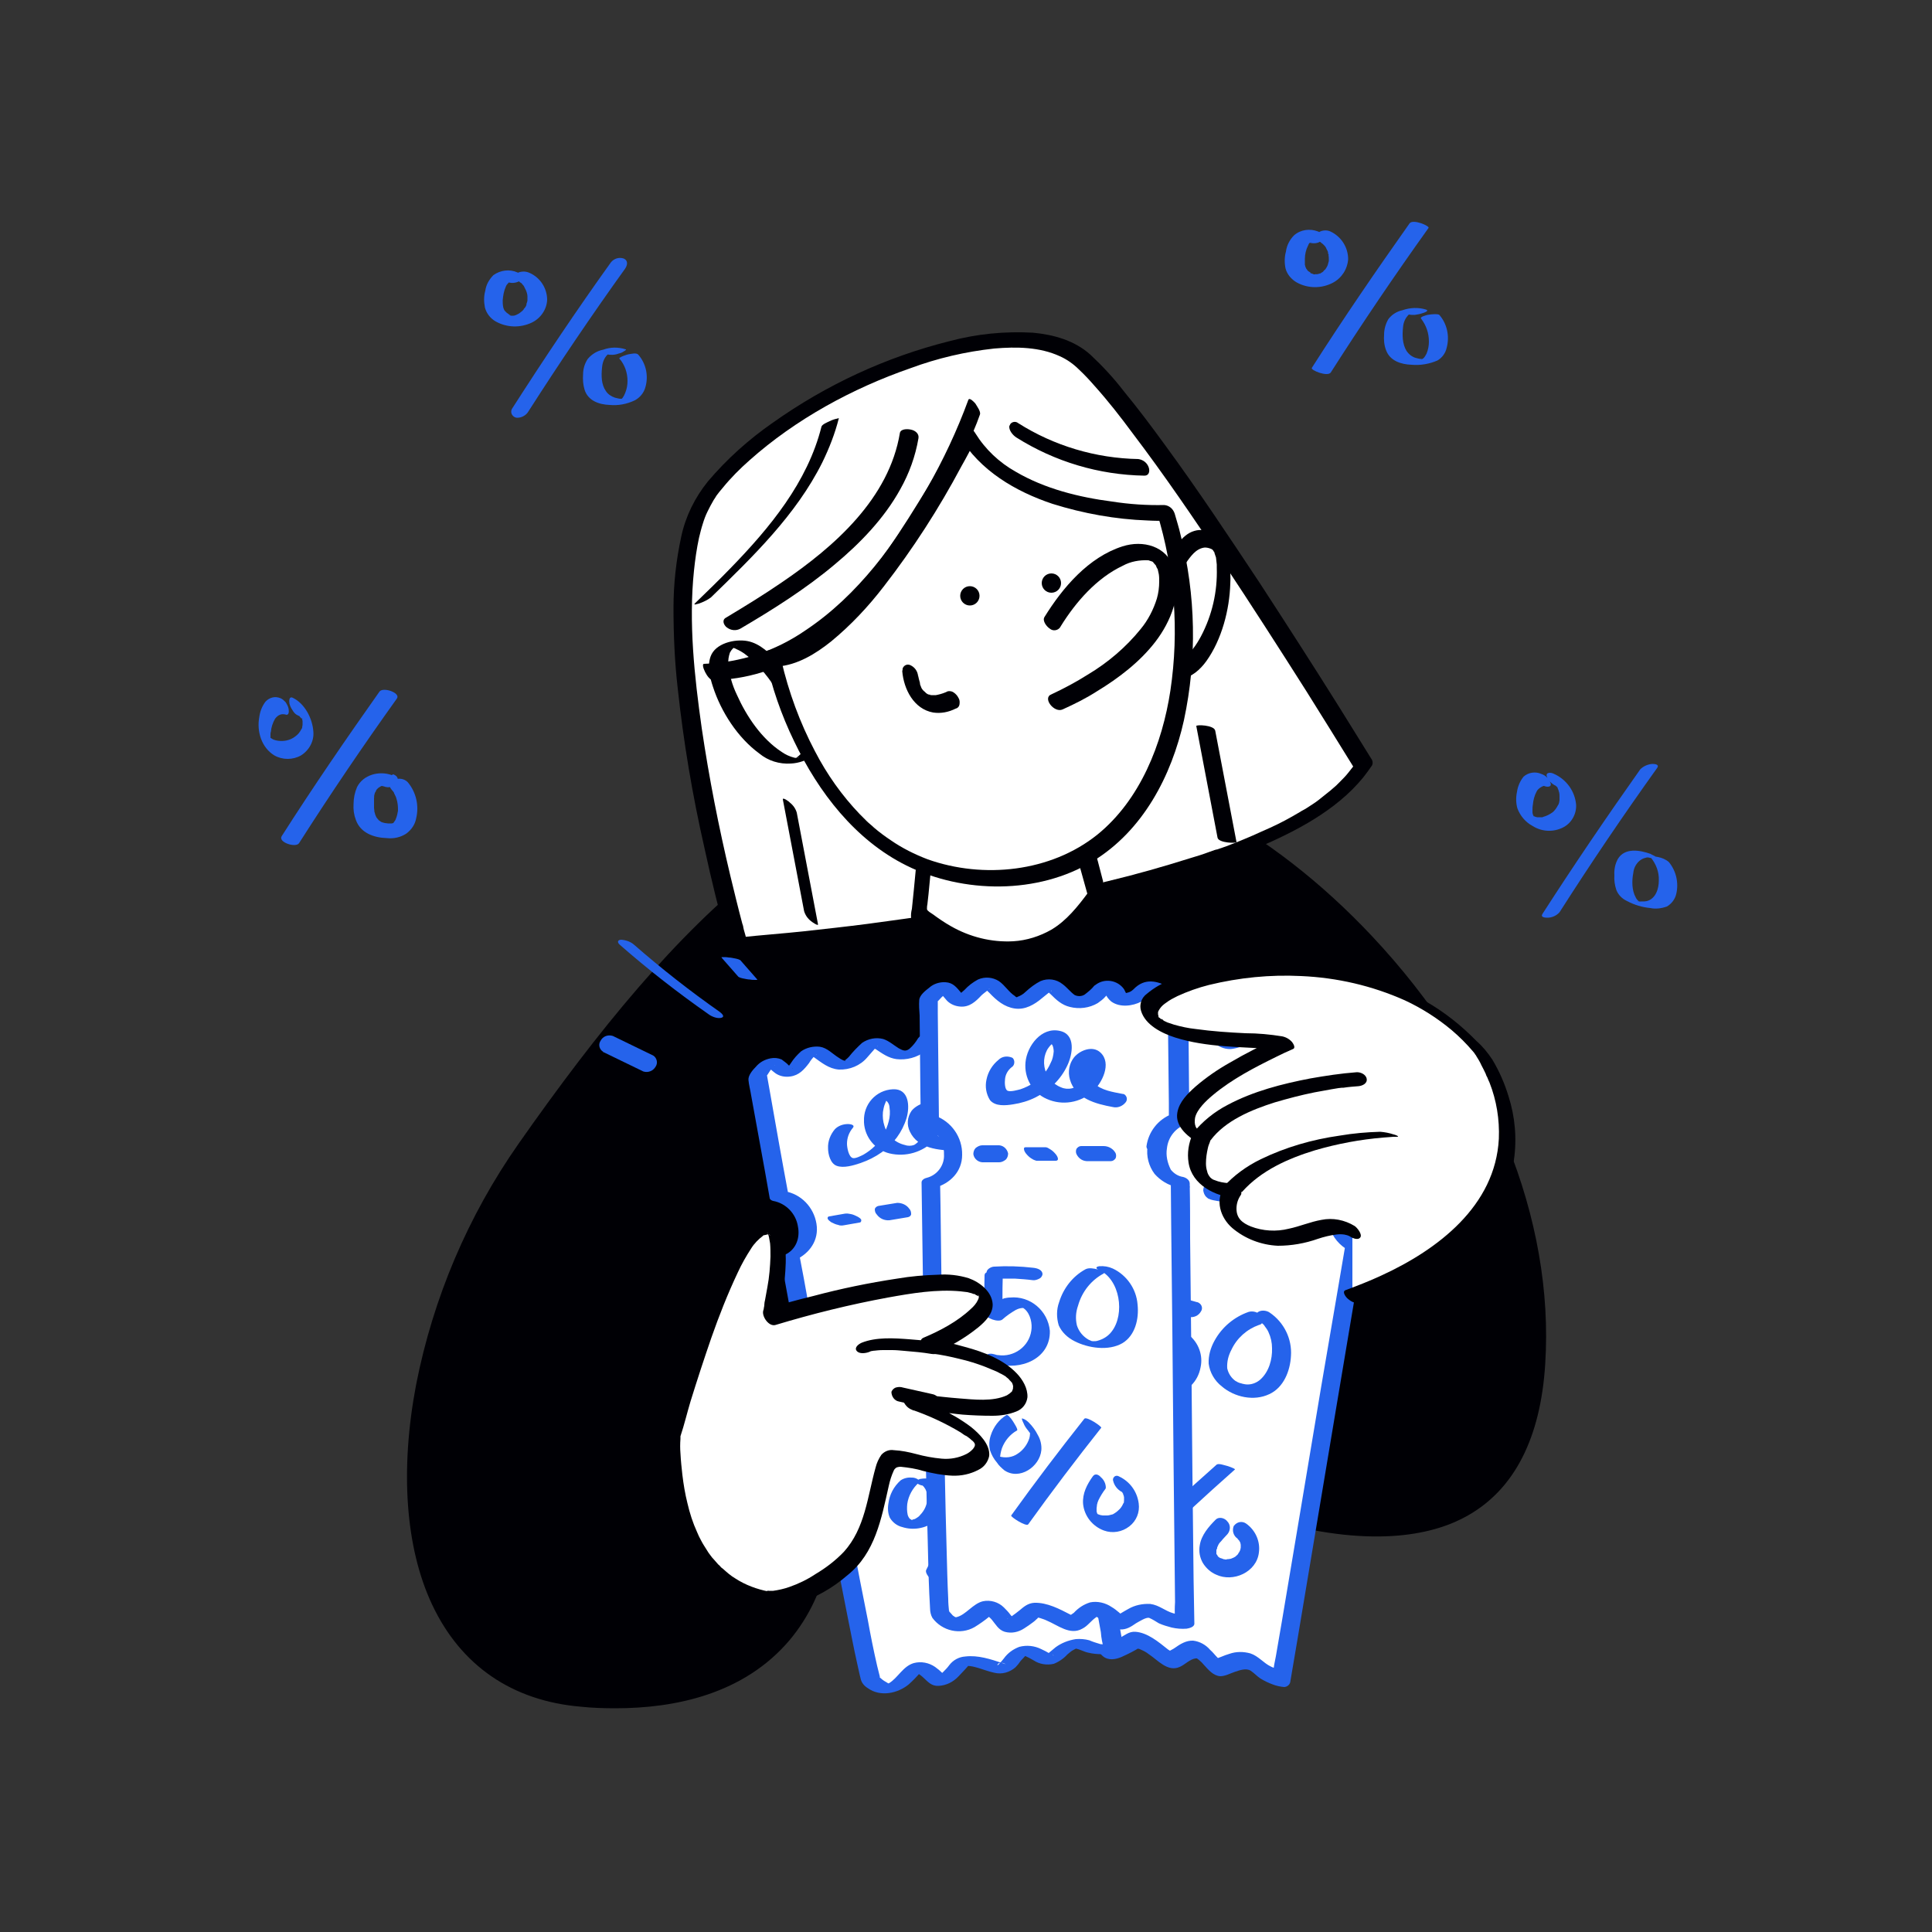 <svg transform="scale(1)" version="1.1" id="Layer_1" xmlns="http://www.w3.org/2000/svg" xmlns:xlink="http://www.w3.org/1999/xlink" x="0px" y="0px" viewBox="0 0 500 500" xml:space="preserve" class="show_show__wrapper__graphic__5Waiy "><rect x="0" y="0" width="500" height="500" fill="#333333" stroke="none"/><title>React</title><style type="text/css">
	.st0{fill:#000005;}
	.st1{fill:#FFFFFF;}
	.st2{fill:#2563eb;}
</style><g id="character"><path class="st0" d="M213.8,402.9c0,0-5,43.3-63.3,38.3s-54.9-89.1-15.8-144.9s78.2-98.2,135.7-98.2s134,77.4,129,154.8
		s-97.6,29.5-97.6,29.5L213.8,402.9z"></path><path class="st0" d="M159.3,442.1c-3.1,0-6.1-0.1-8.9-0.4c-17.9-1.5-31.2-10.7-38.6-26.5c-6.9-14.7-8.3-34.9-4.1-56.9
		c4.4-22.4,13.4-43.6,26.5-62.3c41.4-59.1,80.5-98.4,136.1-98.4c26.9,0,58.5,16.7,84.8,44.7c30.9,32.9,47.2,73.3,44.8,110.7
		c-1.2,19.2-8,32.4-20,39.2c-8.2,4.7-23.6,8.7-50,1.5c-9.7-2.7-19.1-6.2-28.2-10.6l-87.5,20.4c-1.4,7.7-4.8,14.9-9.8,20.9
		C192.5,438.5,174.6,442.1,159.3,442.1z M270.4,198.6c-55.2,0-94,39.2-135.3,98c-13,18.6-21.9,39.6-26.3,61.9
		c-4.2,21.8-2.7,41.8,4,56.3c7.2,15.4,20.3,24.4,37.7,25.9c16.5,1.4,39.1-0.4,53-17.1c5-6,8.4-13.1,9.7-20.8v-0.4l0.3-0.1l88.2-20.5
		l0.2,0.1c9,4.4,18.4,8,28.1,10.7c26.1,7.1,41.2,3.2,49.2-1.4c11.8-6.6,18.3-19.5,19.5-38.4c2.4-36.6-14.3-77.7-44.5-110
		C328.4,215.2,296.9,198.6,270.4,198.6z"></path><path class="st1" d="M346.2,312.2c0.9-3.3,3.7-5.7,7-6.2l5-30.2c-1.5-1.6-3.2-3-4.9-4.2c-2.9-2-3.7,1.6-7.6,1.5s-2.1-2.9-4.3-4
		s-3.2,2.6-7.3,2.5s-4.6-2.7-6.6-5s-4.3,0.7-7.8,1.9s-5.2-1.1-7.4-4.7s-5.8,0.8-8,1.7s-2.9-1.5-4.1-3.4s-5.4,1.8-5.4,1.8
		s-2.1,12.7-5.1,30.9c2.9,1.6,4.7,4.8,4.5,8.1c-0.2,5.4-3.7,7.6-7.1,7.8c-7.5,45.8-17.7,108.9-17.1,110.2c3,6.4,8.6,2.2,11.2,0.8
		s4.3,3.4,5.2,4.8s4.8-0.9,6.8-2.1s7.3,3.2,9.1,4.6s4.3-2.4,7-2.4s4.8,4.8,6.4,4.5s6.4-3.4,9.5-0.4c1.8,1.8,4.2,2.9,6.7,3.2
		L350.5,322C347.3,320.6,344.6,317.4,346.2,312.2z"></path><path class="st2" d="M348.3,313.4c0.8-2.7,3.1-4.6,5.9-5.1c0.5-0.2,0.9-0.6,1.1-1.1l3.5-21.1c0.5-3,1-5.9,1.5-8.9
		c0.2-1.1-0.2-2.2-1-3c-0.9-0.9-1.8-1.7-2.8-2.5c-1.4-1.2-3-2.6-4.9-2.9c-1.3-0.1-2.6,0.3-3.6,1.1c-0.4,0.3-0.8,0.5-1.3,0.7
		c-0.7,0.2-1.4,0.3-2.1,0.2c-0.4,0-0.2-0.2,0.1,0.2s0.2,0.5,0.1,0c0.1,0.5,0,0,0-0.2c-0.1-0.4-0.2-0.8-0.4-1.1
		c-0.7-1.5-2-2.5-3.5-2.9c-1.3-0.2-2.7,0.2-3.7,1.1c-0.9,0.8-1.9,1.3-3.1,1.5c-0.7,0.1-1.4,0-2.1-0.3c-0.3-0.2-0.6-0.4-0.9-0.8
		c-0.8-1.3-1.8-2.5-2.9-3.6c-1.3-1.2-3.2-1.5-4.8-0.8c-1.6,0.6-2.9,1.7-4.5,2.3c-1.3,0.5-2.1,0.5-2.9-0.3c-1.1-1.2-1.9-3-3.1-4.2
		c-1.2-1.2-3-1.7-4.7-1.3c-1.4,0.5-2.7,1.2-3.8,2.1c-0.4,0.3-0.8,0.6-1.3,0.8c-0.5,0.2-0.6,0-0.1,0.3s0,0-0.1-0.3
		c-0.8-1.3-1.5-3.2-3.4-3.8c-1.3-0.3-2.6,0-3.7,0.7c-1.1,0.6-3,1.6-3.3,3s-0.5,2.6-0.7,4c-1.1,6.7-2.2,13.3-3.3,19.9
		c-0.4,2.3-0.8,4.6-1.1,6.8c-0.2,1.3,0.4,2.5,1.5,3.1c2.4,1.5,3.5,4.4,2.7,7c-0.5,2.5-2.7,4.4-5.3,4.5c-0.7,0-1.4,0.5-1.6,1.2
		c-2.7,16.6-5.4,33.2-8.1,49.8c-2.3,14.3-4.6,28.7-6.8,43c-0.7,4.5-1.4,9-1.9,13.5c-0.1,1.2-0.3,2.3-0.4,3.5
		c-0.1,1.6,0.5,3.2,1.6,4.4c2.1,2.8,5.9,3.7,9.1,2.2c1.3-0.5,2.5-1.3,3.8-1.9c-0.3,0.2,0.4-0.1,0.5-0.2s-0.7,0-0.1,0.1
		c-0.2,0,0,0,0.1,0.1c0.2,0.3,0.4,0.5,0.6,0.8c0.6,1,1.2,2.7,2.3,3.6c1.4,1.2,3.3,0.9,4.9,0.2c0.9-0.4,1.7-0.8,2.5-1.2
		c0.4-0.2,0.7-0.4,1.1-0.6c0.2-0.1,0.3-0.2,0.5-0.3c0.3-0.2,0.2,0,0,0c0,0,0.3,0,0.2,0c0.2,0,0.4,0.1,0.6,0.2
		c0.7,0.3,1.5,0.7,2.1,1.2c2.3,1.5,4.9,4.7,8,3.3c1.4-0.6,2.6-2,4.1-2.2c0.4-0.1,0.5,0.1,0.9,0.4c0.5,0.4,0.9,0.8,1.3,1.3
		c1.1,1.2,2.4,2.8,4.2,2.9c1.3,0,2.5-0.7,3.7-1.1s3-1.1,4.2-0.3c0.9,0.6,1.6,1.4,2.5,2c1,0.6,2,1.1,3.1,1.5c1,0.4,2,0.6,3,0.7
		c0.7,0,1.4-0.5,1.6-1.2l1.9-11.2l4.5-26.9l5.4-32.3l4.7-28c0.8-4.6,1.5-9.1,2.3-13.7c0-0.1,0-0.1,0-0.2c0.3-1.3-0.4-2.6-1.5-3.1
		c-1.1-0.4-2-1.1-2.6-2C347.8,316.4,347.8,314.8,348.3,313.4c0.7-2.4-3.3-5.1-4.2-2.3c-1.7,5.2,0.8,10.8,5.8,12.9l-1.5-3.1
		l-1.9,11.2l-4.6,26.9l-5.4,32.3l-4.7,28l-1.6,9.3c-0.3,1.4-0.6,2.9-0.7,4.4c0,0.1,0,0.1,0,0.2l1.6-1.2c0.7,0.1-0.1,0-0.4-0.1
		c-0.6-0.1-1.2-0.3-1.8-0.6c-1.9-0.9-3.2-2.7-5.3-3.4c-1.8-0.5-3.7-0.5-5.4,0.1c-0.7,0.2-1.5,0.5-2.2,0.8l-0.8,0.3l-0.4,0.1
		c-0.4,0.1-0.2-0.1,0,0l0.7,0.2l-0.1-0.1c0,0,0.5,0.4,0,0c-0.1-0.1-0.6-0.6-0.4-0.4c-0.6-0.6-1.1-1.3-1.8-1.9
		c-1.1-1.3-2.7-2.2-4.4-2.4c-1.8-0.1-3.4,0.9-4.8,1.9c-0.4,0.3-1.1,0.6-1.4,0.8c-0.1,0-0.4-0.1,0.1,0.1c0.1,0.1,0.4,0.2,0.4,0.1
		s-0.6-0.5-0.8-0.6c-2.4-1.9-5.3-4.4-8.5-4.6c-1.6-0.1-2.7,0.9-4,1.6c-0.6,0.3-1.3,0.6-2,0.9c-0.2,0.1-0.8,0.2-0.9,0.3
		c0.1-0.1-0.2,0-0.2,0s1.3,0.6,1.3,1c0-0.4-0.6-1.2-0.8-1.5c-0.4-0.8-0.9-1.6-1.4-2.3c-1-1.4-2.6-2.6-4.4-2.6c-1.4,0-2.6,1-3.8,1.6
		c-1,0.6-2.1,1-3.2,1.2c-1.4,0.2-1.8-0.2-2.5-1.3s0.3,0.4,0,0.6c0-0.1,0-0.2,0-0.3c0.1-0.9,0.1-1.8,0.3-2.7c0.5-3.9,1-7.8,1.6-11.7
		c2-13.2,4.2-27,6.3-40.4c2.6-16.2,5.2-32.5,7.9-48.7l1-5.8l-1.6,1.2c4.3-0.2,7.9-3.4,8.6-7.7c1-5-1.4-10.1-5.9-12.7l1.5,3.1
		c1.7-10.3,3.4-20.6,5.1-31l-0.6,0.9c0.5-0.4,1-0.9,1.6-1.2c0.4-0.3,0.8-0.5,1.2-0.6c0.2-0.1,0.4-0.2,0.3-0.1c0.1-0.1,0.4,0.2,0,0
		c-0.3-0.2-0.6-0.3-0.8-0.5c0,0,1.1,1.9,1.2,2c0.4,0.7,0.9,1.3,1.5,1.8c1.4,1.1,3.4,1.2,4.9,0.2c1.1-0.6,2.1-1.5,3.3-2.1
		c0.3-0.2,0.7-0.3,1.1-0.4c0.1,0,0.1,0,0.1,0h0.1l-0.4-0.2c0.2,0.3,0.4,0.5,0.6,0.8c1.7,2.7,4.1,5.9,7.7,5.8c1.8-0.2,3.5-0.8,5-1.8
		c0.6-0.3,1.1-0.7,1.7-0.9c0.3-0.1,0.6-0.2,0.9-0.3c-0.1,0.1,0.2-0.1,0.1,0c0.1,0,0.2,0,0,0l-0.4-0.2c0.8,0.9,1.6,1.9,2.2,3
		c1.1,1.3,2.5,2.3,4.1,2.8c3.2,0.9,5.8-0.3,8.4-2.1c0.1-0.1,0.5-0.4,0.2-0.2c0.1,0,0.2-0.1,0.3-0.1c-0.1,0.2-0.2-0.1-0.1,0
		s-0.2-0.1-0.4-0.2c0.5,0.3-0.5-0.5-0.1-0.1c0.2,0.2,0-0.2,0,0.1s0.2,0.7,0.4,1c0.3,0.7,0.7,1.4,1.3,1.9c1.4,1.2,3.3,1.6,5.2,1.3
		c1.4-0.3,2.8-0.9,4-1.8c0.1-0.1,0.3-0.2,0.5-0.2c0.2,0,0.2,0,0.1-0.1c0.7,0.4,1.4,0.8,2,1.4c0.7,0.6,1.4,1.2,2.1,1.8
		c0.2,0.2,1.5,1.6,0.6,0.5l-0.5-2.3l-4.4,26.5l-0.6,3.7l1.1-1.1c-3.8,0.8-6.9,3.6-8,7.3C343.3,313.5,347.4,316.2,348.3,313.4z"></path><path class="st2" d="M301.3,306.7l4,0.7c0.6,0.1,1.2,0.1,1.8,0.1c0.1,0,0.8-0.1,0.8-0.3s-0.4-0.5-0.6-0.6c-0.5-0.2-1.1-0.4-1.7-0.5
		l-4-0.7c-0.6-0.1-1.2-0.1-1.8-0.1c-0.1,0-0.8,0.1-0.8,0.4s0.4,0.5,0.6,0.6C300.1,306.5,300.7,306.6,301.3,306.7z"></path><path class="st2" d="M313.9,310.6l4.8,0.9c1.1,0.1,2.1-0.7,2.2-1.8c0-0.1,0-0.2,0-0.3c-0.1-0.6-0.3-1.2-0.8-1.7l-0.5-0.4
		c-0.4-0.2-0.8-0.4-1.2-0.4l-4.8-0.9c-0.6-0.1-1.2,0.1-1.6,0.5c-0.4,0.4-0.6,1-0.6,1.6c0.1,0.6,0.3,1.2,0.8,1.7l0.5,0.4
		C313.1,310.4,313.5,310.5,313.9,310.6z"></path><path class="st2" d="M327.4,312.5l5.7,1c0.6,0.1,1.2,0,1.7-0.3c0.4-0.3,0.7-0.7,0.7-1.2c-0.2-1.2-1.3-2.1-2.5-2.2l-5.7-1
		c-0.6-0.1-1.2,0-1.7,0.3c-0.4,0.3-0.7,0.7-0.7,1.2C325.2,311.6,326.2,312.5,327.4,312.5L327.4,312.5z"></path><path class="st2" d="M296.6,401.6c7.5-7.3,15.2-14.4,23-21.3c0.2-0.2-2.1-1-2.3-1c-0.5-0.1-2-0.7-2.5-0.2c-7.8,6.9-15.5,14-23,21.3
		c-0.2,0.2,2.1,1,2.3,1C294.7,401.5,296.2,402,296.6,401.6L296.6,401.6z"></path><path class="st2" d="M295.8,373.6c-2.5,0.9-4.6,2.8-5.8,5.1c-0.7,1.2-1.1,2.5-1.2,3.9c-0.1,1.8,0.7,3.6,2.1,4.8
		c2.1,1.8,4.9,2.3,7.5,1.4c2.4-0.8,4.3-2.6,5.3-4.8c1.2-2.8,0.6-7-2.4-8.4c-0.5-0.3-1.1-0.4-1.6-0.3c-0.5,0.1-1,0.5-1.2,1
		c-0.4,1.2,0.1,2.6,1.2,3.3c0.1,0,0.7,0.4,0.3,0.1s-0.1-0.1,0,0s-0.3-0.5-0.2-0.2l0.1,0.2c0.2,0.2-0.2-0.6-0.1-0.2
		c0,0.1,0,0.2,0.1,0.2c-0.1-0.1-0.1-0.6,0-0.1c0,0.2,0,0.4,0.1,0.6c0,0,0-0.5,0-0.2c0,0.1,0,0.2,0,0.3s-0.1,0.5-0.1,0.5
		s0.1-0.5,0-0.1c0,0.1-0.1,0.3-0.1,0.4s-0.1,0.4-0.2,0.5c0,0.1-0.1,0.2-0.1,0.2c0.3-0.3,0.1-0.2,0,0c-0.2,0.4-0.5,0.7-0.8,1
		l-0.2,0.2c-0.2,0.2,0.3-0.2,0.1-0.1s-0.3,0.3-0.5,0.4c-0.4,0.2-0.7,0.5-1.1,0.7c-0.2,0.1-0.1,0.2,0.1,0c-0.1,0-0.2,0.1-0.3,0.1
		c-0.2,0.1-0.4,0.1-0.5,0.2c-0.2,0.1-0.4,0.1-0.6,0.1h-0.3c-0.2,0,0.4,0,0,0c-0.2,0-0.4,0-0.6,0h-0.3h-0.1c-0.2,0-0.2,0,0,0h0.1
		l-0.3-0.1l-0.3-0.1l-0.3-0.1c-0.4-0.1,0.4,0.2,0,0c-0.2-0.1-0.3-0.2-0.5-0.4c0.1,0,0.4,0.4,0.1,0.1c-0.1-0.1-0.1-0.2-0.2-0.2
		c0.4,0.3,0.2,0.4,0.1,0.1c-0.2-0.4,0.1,0.2,0.1,0.2c-0.1-0.1-0.1-0.2-0.1-0.3c0.1,0.3,0.1,0.4,0,0.1v-0.2c0,0.5,0.1-0.2,0.1-0.4
		c0.1-0.6-0.1,0.2,0-0.1l0.1-0.3c0.1-0.5,0.3-0.9,0.5-1.3c0-0.1,0.2-0.4,0-0.1s0.1-0.2,0.2-0.2s0.3-0.4,0.4-0.6
		c0.2-0.2,0.3-0.4,0.5-0.6c0.1-0.1,0.4-0.5,0.5-0.6c-0.2,0.1-0.2,0.2,0,0s0.2-0.2,0.4-0.3s0.4-0.3,0.6-0.5s0.4-0.2,0.6-0.4l0.4-0.2
		c0.4-0.2-0.4,0.1,0.1,0c0.5-0.1,0.9-0.5,1.2-1c0.2-0.6,0.2-1.2,0-1.8c-0.4-0.9-1.6-2.3-2.8-1.8L295.8,373.6z"></path><path class="st2" d="M314.6,393.3c-1.8,1.8-3.7,4-4.1,6.6c-0.3,1.6,0,3.2,0.8,4.6c0.8,1.3,2,2.4,3.4,3c4.4,2.1,10.5-0.6,11.1-5.7
		c0.4-2.9-0.9-5.8-3.3-7.5c-1-0.7-2.3-0.5-3.1,0.5c0,0-0.1,0.1-0.1,0.1c-0.5,1.2-0.1,2.6,1,3.3c0.1,0.1,0.1,0.1,0.2,0.2
		c0,0-0.5-0.4-0.2-0.1c0.1,0.1,0.3,0.3,0.4,0.4c0.3,0.3-0.3-0.5,0,0c0.1,0.2,0.2,0.4,0.3,0.5c0,0-0.2-0.6-0.1-0.2l0.1,0.3
		c0,0.1,0.1,0.3,0.1,0.5s0-0.5,0-0.2c0,0.1,0,0.2,0,0.3s0,0.4,0,0.6c0,0.4,0.1-0.5,0,0c0,0.2-0.1,0.4-0.1,0.5c0,0.1-0.1,0.2-0.1,0.3
		s0-0.2,0.1-0.2c-0.1,0.2-0.2,0.4-0.3,0.6c-0.1,0.1-0.2,0.3-0.3,0.4s0.3-0.3,0.1-0.1l-0.1,0.2c-0.1,0.1-0.3,0.3-0.4,0.4
		c-0.1,0.1-0.2,0.1-0.2,0.2c-0.3,0.3,0.3-0.2,0,0c-0.3,0.2-0.7,0.4-1,0.5c-0.1,0-0.2,0.1-0.3,0.1c0,0,0.4-0.1,0.1,0l-0.7,0.1
		c-0.2,0-0.4,0-0.5,0.1c-0.4,0,0.1,0,0.1,0c-0.1,0-0.2,0-0.3,0l-0.6-0.1c-0.2,0-0.2-0.1,0.1,0c-0.1,0-0.2-0.1-0.3-0.1l-0.6-0.2
		c-0.5-0.2,0.1,0,0.1,0.1l-0.3-0.2l-0.3-0.2c-0.2-0.1-0.1-0.2,0.1,0.1c-0.1-0.2-0.3-0.3-0.4-0.5c0.1,0,0.3,0.5,0.1,0.1
		c0-0.1-0.1-0.2-0.2-0.3c-0.2-0.3-0.1,0,0,0.1c-0.1-0.1-0.1-0.2-0.1-0.3c0-0.1,0-0.3,0,0s0,0,0-0.1c0-0.3,0-0.5,0-0.8
		c0,0.1-0.1,0.5,0,0.1c0-0.1,0-0.3,0.1-0.4s0.1-0.2,0.1-0.4s0.1-0.5,0,0c0.2-0.5,0.4-1,0.8-1.4l0.2-0.2c0.1-0.2,0.2-0.3,0,0
		c0.2-0.2,0.3-0.4,0.5-0.6c0.4-0.4,0.8-0.9,1.2-1.3c0.8-1,0.8-2.4-0.1-3.3C317,392.9,315.5,392.4,314.6,393.3L314.6,393.3z"></path><path class="st2" d="M296.2,337.8c-0.7,3.2-1.2,6.4-1.6,9.6c-0.2,1.9,2.6,2.1,3.8,1.4c1.1-0.7,2.3-1.3,3.5-1.6
		c0.9-0.1,1.9,0.2,2.4,1c1.3,1.5,1.9,3.6,1.4,5.6c-0.4,2-1.7,3.7-3.5,4.5c-1.7,0.6-3.6,0.5-5.1-0.4c-1.1-0.5-2.5-0.4-3.5,0.3
		c-0.6,0.3-0.8,1.1-0.4,1.7c0.1,0.2,0.4,0.4,0.6,0.5c6,3.1,15.5,1,16.9-6.5c0.7-3.1-0.5-6.4-3-8.4c-3.8-2.7-8.4-1.1-12,1l3.8,1.4
		c0.4-3.2,0.9-6.4,1.6-9.6C301.6,335.9,296.6,335.9,296.2,337.8L296.2,337.8z"></path><path class="st2" d="M298.3,338.8c3.1,0.4,6.2,1.1,9.3,2c1.3,0.3,2.6-0.3,3.2-1.4c0.5-0.7,0.3-1.7-0.5-2.2
		c-0.2-0.1-0.3-0.2-0.5-0.2c-3-0.9-6.1-1.6-9.3-2c-1.3-0.2-2.6,0.3-3.2,1.4c-0.5,0.7-0.3,1.7,0.4,2.2
		C297.9,338.6,298.1,338.7,298.3,338.8z"></path><path class="st2" d="M323.2,339.5c-3.8,1.3-7,4-8.9,7.5c-1,1.8-1.6,3.9-1.5,5.9c0.3,2.3,1.5,4.4,3.4,5.9c3.3,2.8,8.3,3.9,12.3,2
		c3.7-1.7,5.4-6,5.6-9.9c0.3-4.4-1.8-8.7-5.5-11.2c-0.8-0.6-2.5-0.8-3.3,0.1s0.3,2,1,2.4c-0.3-0.2,0.1,0.1,0.1,0.1s0.3,0.2,0.5,0.4
		c0.2,0.2,0.3,0.3,0.4,0.5c0.4,0.5,0.8,1.1,1,1.6c0.6,1.3,0.9,2.7,0.9,4.1c0.1,2.9-0.8,6.1-3,8.1c-0.9,0.8-2.1,1.3-3.3,1.3
		c-0.5,0-1-0.1-1.4-0.2l-0.6-0.2c0.1,0,0.4,0.2-0.1,0l-0.5-0.2c0,0-0.6-0.4-0.4-0.2c-1.2-0.8-2-2-2.3-3.4c-0.1-1.7,0.3-3.3,1.1-4.8
		c1.4-3,4-5.3,7.1-6.4c0.7-0.1,1.2-0.8,1.1-1.5c0-0.3-0.2-0.5-0.3-0.7C325.7,339.6,324.4,339.2,323.2,339.5L323.2,339.5z"></path><path class="st2" d="M309.2,282.7c-2.8,1.6-5.3,6.3-2.6,9.1c2.9,3,8.2,3.1,12,2.1c3.6-1,6.7-3.2,8.8-6.2c1.1-1.4,1.6-3.1,1.6-4.9
		c-0.2-2.1-2.4-3.5-4.2-4.2c-4-1.7-7.4,1.9-8.1,5.7c-0.7,4.1,1.5,7.6,4.9,9.8s7.9,3.4,11.5,1c2.8-1.9,5.2-6.2,2-8.9
		c-1.9-1.6-4.8-2.7-6.6-0.5c-1.1,1.5-1.4,3.5-0.7,5.3c1.5,4.8,7.2,7,11.5,8.6c0.5,0.2,1.7,0.5,1.3-0.4s-2-1.6-2.9-1.9
		c-2.3-0.9-4.6-1.7-5.5-4.2c-0.4-1.1-0.4-2.2-0.1-3.3c0.1-0.5,0.4-1,0.7-1.4c0.2-0.3,0.4-0.5,0.6-0.7c0.2-0.2,0.5-0.4,0.8-0.5
		l-2.1-1.4c0,0.2,0.2,0.6,0.2,0.8c0,0.3,0,0.5,0,0.8c-0.1,0.6-0.3,1.3-0.6,1.8c-0.6,1.2-1.5,2.2-2.6,3c-1.5,1-4.2,2-5.9,0.9
		c-2.1-1.4-2.6-4.9-2-7.2c0.3-1.2,0.8-2.2,1.5-3.2c0.3-0.5,0.8-0.9,1.2-1.3c0.3-0.3,0.7-0.5,1.1-0.6c0.3-0.1,0.7-0.2,1-0.3l-1.8-1.1
		c0.1,0.2,0.2,0.3,0.2,0.5c0.1,0.2,0.1,0.5,0.1,0.8c0,0.6-0.1,1.3-0.3,1.9c-0.4,1.2-1.1,2.3-1.9,3.2c-1.6,1.9-3.6,3.5-5.9,4.4
		c-1.3,0.5-2.6,0.9-4,1.1c-0.7,0.1-1.4,0.1-2.1,0.1c-0.7,0-1.4-0.2-2-0.2c2.1,0,2,2.2,1.7,0.6c-0.1-0.4-0.1-0.8-0.1-1.2
		c0-0.7,0.2-1.5,0.4-2.1c0.5-1.4,1.5-2.6,2.8-3.3C314,284.8,310.3,282,309.2,282.7L309.2,282.7z"></path><path class="st1" d="M260.7,306.8c-0.2-3.4,1.5-6.6,4.5-8.2l-5.4-30.1c-1.9-1-4-1.7-6.1-2.3c-3.4-0.9-2.9,2.8-6.6,4s-2.9-2-5.4-2.3
		s-2.2,3.5-6.1,4.8s-5.2-0.9-7.9-2.4s-3.9,2.1-6.7,4.4s-5.2,0.7-8.5-1.9s-5.2,2.7-7,4.3s-3.2-0.4-5-1.8s-4.5,3.5-4.5,3.5
		s2.3,12.7,5.6,30.9c3.3,0.5,6.1,2.9,7,6.1c1.6,5.1-0.9,8.4-4.1,9.8c8.3,45.7,19.9,108.5,21,109.6c5,5,8.8-0.8,10.9-3
		s5.2,1.7,6.5,2.8s4.2-2.5,5.7-4.3s7.9,0.6,10.1,1.3s3.3-3.7,5.8-4.6s6.1,2.9,7.5,2.1s4.8-5.5,8.7-3.7c2.3,1.1,4.9,1.3,7.4,0.8
		L268,314.5C264.6,314.3,260.9,312.2,260.7,306.8z"></path><path class="st2" d="M263.2,306.4c-0.2-3,1.3-5.8,3.9-7.2c0.3-0.2,0.6-0.6,0.6-0.9l-3.8-21c-0.5-3-0.9-6-1.6-9
		c-0.1-0.4-0.3-0.7-0.6-0.8c-1.2-0.6-2.4-1.1-3.7-1.5c-3.3-1.2-7.1-2-9.6,1.1c-0.4,0.4-0.7,0.9-1.1,1.3c-0.1,0.1-1.4,1.1-1.4,0.9
		s0.7,0,0.7,0s-0.1-0.1-0.2-0.2c-0.3-0.4-0.6-0.8-0.9-1.1c-2.1-2.1-6.1-1.5-7.9,0.7c-0.6,1-1.3,1.9-2.2,2.7c-1,0.8-1.7,0.5-2.8-0.1
		c-1.3-0.8-2.5-1.9-4-2.4c-1.9-0.5-3.9-0.1-5.5,1c-1.2,1.1-2.4,2.3-3.4,3.6c-0.3,0.3-0.6,0.6-1,0.9c-0.8,0.5,0,0.1,0,0.2
		c0-0.6,0.2,0.3,0.1,0c0,0-0.5-0.2-0.6-0.2c-0.4-0.2-0.8-0.4-1.2-0.7c-1.6-1-2.9-2.5-4.8-2.8c-1.7-0.2-3.5,0.2-4.9,1.2
		c-1,0.9-1.9,1.9-2.6,3c-0.3,0.5-0.7,0.9-1,1.4c-0.1,0.1-0.3,0.2-0.3,0.3c-0.1,0.6,1.7-0.8,1.8-0.3c-0.4-0.3-0.7-0.6-1.1-0.8
		c-0.5-0.6-1.2-1-1.8-1.5c-0.9-0.4-1.9-0.5-2.9-0.3c-1.5,0.3-2.8,1-3.8,2.2c-0.8,0.8-2,2.2-1.9,3.4s0.5,2.7,0.7,4l3.6,19.8
		c0.4,2.3,0.8,4.5,1.2,6.8c0.1,0.4,0.5,0.6,0.9,0.7c3.3,0.6,5.9,3.3,6.4,6.6c0.6,3-0.5,6-3.3,7.3c-0.4,0.2-1.2,0.6-1.1,1.2
		c3,16.4,6,32.8,9,49.2c2.6,14.2,5.3,28.4,8.1,42.5c0.9,4.4,1.7,8.8,2.7,13.2c0.3,1.2,0.5,2.4,0.8,3.5c0.2,1.1,0.9,2,1.9,2.6
		c3.2,2.3,7.7,1.4,10.6-1c1.1-1,2.1-2,3-3.1c0.1-0.1,0.2-0.2,0.3-0.3c0.2-0.3,0.1,0.1-0.1,0l-0.8,0.1c-0.9,0-1.1,0-0.6,0.2l0.3,0.1
		c0.6,0.4,1.2,0.8,1.7,1.3c1.2,1.1,2.1,2.2,3.9,2.1c2-0.1,3.8-1,5.2-2.5c0.6-0.6,1.1-1.2,1.7-1.8c0.3-0.3,0.5-0.6,0.8-0.9
		s0.2-0.2-0.2-0.1c-0.1,0-0.4,0-0.4,0.1s0.4,0,0.1,0l1.1,0.1c0.7,0.1,1.4,0.3,2.1,0.5c1.3,0.4,2.6,0.9,4,1.2c2,0.5,4-0.1,5.5-1.4
		c0.5-0.5,0.9-1,1.3-1.6c0.4-0.5,1.1-1.1,1.4-1.6c0.1-0.1,0.1-0.1,0.2-0.1l-1,0.2l0.7,0.2c0.7,0.3,1.4,0.7,2.1,1.1
		c1.5,1,3.4,1.3,5.2,0.9c1.3-0.5,2.6-1.4,3.5-2.4c0.5-0.4,1-0.9,1.6-1.2l0.6-0.3c0.7-0.2,0-0.1,0.2,0c1,0.2,2,0.8,3,1
		c1.2,0.3,2.4,0.4,3.6,0.4c1.3,0,2.6-0.1,3.9-0.5c0.5-0.1,1.8-0.7,1.6-1.4l-2-11.2l-4.8-26.8l-5.8-32.3l-5-27.9l-1.7-9.3
		c-0.3-1.4-0.4-3-0.8-4.4c0-0.1,0-0.1,0-0.2c-0.1-0.6-0.9-0.8-1.4-0.8C265.4,313.1,263.4,310,263.2,306.4c-0.1-1.5-5-0.9-4.9,0.8
		c0,2.4,1.1,4.7,2.8,6.3c1.7,1.4,3.8,2.2,5.9,2.2l-1.4-0.8l2,11.2l4.8,26.8l5.8,32.3l5,27.9l1.7,9.3c0.1,1.5,0.4,2.9,0.8,4.4
		c0,0.1,0,0.1,0,0.2l1.6-1.4c-0.3,0.1,0.8-0.1,0.3-0.1c-0.2,0-0.5,0.1-0.8,0.1c0.4,0-0.5,0-0.6,0c-0.5,0-0.9-0.1-1.4-0.1
		c-1-0.3-2-0.6-2.9-1c-1.1-0.3-2.3-0.4-3.5-0.3c-1.9,0.3-3.7,1-5.2,2.1c-0.6,0.5-1.2,1-1.8,1.5c-0.4,0.3-0.8,0.6-1.2,1
		c0,0,2.3-0.5,2.3-0.5s0.5,0.4-0.1,0c-0.2-0.2-0.6-0.3-0.8-0.4c-0.7-0.4-1.4-0.8-2.1-1.1c-1.8-0.9-3.8-1.1-5.7-0.6
		c-1.6,0.6-3,1.6-4,3c-0.4,0.5-0.8,1-1.3,1.5c-0.8,0.9-0.3-1.2,1.8,0c-0.3-0.1-0.6-0.2-0.9-0.3c-3-1-6.3-2.1-9.6-1.7
		c-1.6,0.1-3.1,0.9-4.1,2.2c-0.5,0.7-1.1,1.3-1.7,1.9c-0.3,0.3-1.4,1-1.4,1.2c0,0,2.2-0.1,2.2-0.1s-0.3-0.2-0.3-0.3
		c-0.2-0.2-0.4-0.4-0.6-0.6c-0.6-0.6-1.2-1.1-1.9-1.6c-1.6-1.1-3.6-1.5-5.5-1c-2.8,0.8-4.1,3.8-6.4,5.2c-0.4,0.2-0.5,0.1-0.1,0.1
		s-0.1,0-0.2-0.1c-0.7-0.4-1.4-0.8-2-1.4c-0.2-0.1,0.2,0.4,0,0.1s-0.1-0.2-0.1-0.4c-0.2-0.9-0.5-1.9-0.7-2.8
		c-0.9-3.9-1.7-7.9-2.4-11.8c-2.7-13.4-5.2-26.8-7.7-40.3c-3-16.1-6-32.2-8.9-48.3c-0.4-1.9-0.7-3.9-1.1-5.8l-1.1,1.2
		c3.7-1.7,6.2-5.1,5.5-9.4c-0.7-4.3-4-7.7-8.2-8.4l0.9,0.7c-1.7-9.1-3.3-18.2-4.9-27.3c-0.2-0.9-0.3-1.9-0.5-2.8
		c0-0.2-0.1-0.4-0.1-0.6c-0.1-0.3-0.2,0.2,0,0s0.5-0.8,0.8-1.2c0.2-0.3,0.5-0.6,0.8-0.9c0.1-0.1,0.2-0.2,0.3-0.3
		c0-0.1,0.2-0.3,0.1-0.1l-2.2,0.1l0.2,0.1c0.2,0.2,0.5,0.4,0.8,0.6c0.4,0.4,0.8,0.7,1.3,1.1c1.1,0.8,2.5,1.1,3.9,0.9
		c2.3-0.3,3.6-1.8,4.9-3.5c0.4-0.7,0.9-1.3,1.5-1.9c-0.2,0.2,0.2-0.1,0.2-0.2c0.4-0.5,0.1,0.1,0-0.1s-1.2,0.2-1.2,0.2
		s0.5,0.3,0.6,0.4c2.1,1.5,4,3.1,6.6,3.3c2.8,0.1,5.5-1,7.3-3.1c0.7-0.8,1.4-1.6,2.1-2.4l0.4-0.4c0.3-0.4,0.2,0,0.1-0.1
		s-1.7-0.2-1.3,0.2c0.3,0.2,0.5,0.4,0.9,0.5c1.8,1.2,3.3,2.3,5.4,2.6c2.6,0.3,5.3-0.4,7.4-2c0.7-0.6,1.3-1.2,1.9-2
		c0.4-0.5,0.8-1,1.1-1.5c-0.3,0.8-2.5-3.1-1.7,0.4c0,0.2-0.4-0.5,0,0.1c0.1,0.2,0.3,0.4,0.5,0.5c0.4,0.6,0.9,1.1,1.6,1.5
		c2.3,1.2,5.8,0.2,7.7-1.2c0.8-0.6,1.6-1.4,2.2-2.2c0.1-0.2,0.7-0.6,0.7-0.9c-0.1,0.3-1.4,0.1-1.2,0.3c0.7,0.3,1.5,0.6,2.3,0.7
		c0.6,0.2,1.2,0.4,1.7,0.7c0.5,0.2,1.1,0.5,1.6,0.7l-0.4-0.5l4.7,26.4l0.7,3.7l0.6-0.9c-3.3,1.9-5.2,5.4-5.1,9.1
		C258.3,308.7,263.2,308.2,263.2,306.4z"></path><path class="st2" d="M218.4,317.1l4-0.7c0.3,0,0.5-0.2,0.5-0.6s-0.6-0.7-0.9-0.9c-0.6-0.3-1.2-0.6-1.8-0.7c-0.5-0.1-1-0.2-1.6-0.1
		l-4,0.7c-0.3,0-0.5,0.3-0.4,0.6s0.6,0.7,0.9,0.9c0.6,0.3,1.2,0.6,1.8,0.7C217.3,317.2,217.9,317.2,218.4,317.1L218.4,317.1z"></path><path class="st2" d="M230.2,315.8l4.8-0.8c0.4-0.1,0.8-0.4,0.8-0.8c0-0.5-0.1-1-0.5-1.4c-0.7-1-1.9-1.5-3.1-1.5l-4.9,0.8
		c-0.4,0.1-0.8,0.4-0.9,0.8c0,0.5,0.1,1,0.5,1.4C227.7,315.4,228.9,315.9,230.2,315.8L230.2,315.8z"></path><path class="st2" d="M243.1,313.9l5.7-1c0.5,0,1-0.3,1.3-0.8c0.3-0.5,0.3-1.1,0.2-1.6c-0.2-0.6-0.5-1.2-1.1-1.6
		c-0.5-0.4-1-0.6-1.6-0.6l-5.7,1c-0.5,0-1,0.3-1.3,0.8c-0.3,0.5-0.3,1.1-0.2,1.6c0.2,0.6,0.5,1.2,1.1,1.6
		C241.9,313.8,242.4,314,243.1,313.9L243.1,313.9z"></path><path class="st2" d="M243.5,409.4c4.6-9.4,9.4-18.6,14.5-27.8c0.7-1.2-2.9-4.6-3.8-3.1c-5.1,9.1-9.9,18.4-14.5,27.8
		C239.1,407.5,242.7,410.9,243.5,409.4z"></path><path class="st2" d="M233.1,383.1c-1.8,1.6-2.9,3.7-3.2,6.1c-0.2,1.2-0.1,2.5,0.4,3.6c0.7,1.2,1.9,2.1,3.2,2.4
		c2.8,0.9,5.9,0.4,8.4-1.4c1.8-1.3,2.9-3.3,3.1-5.5c0.1-1.2-0.2-2.4-0.8-3.4c-0.9-1.3-2.3-2-3.8-2.2c-0.6-0.1-1.3-0.1-1.9,0
		c-0.4,0-0.9,0.2-1.2,0.5c-0.6,0.8,1.3,1.3,1.7,1.3s-0.1,0-0.2-0.1c0.3,0.1-0.1,0-0.1,0c0.3,0.1,0,0,0,0l0.2,0.2
		c0.1,0.1,0.1,0.1,0.2,0.2c-0.1-0.1,0,0,0,0c0.1,0.2,0.3,0.4,0.4,0.6c0.4,0.7,0.5,1.4,0.5,2.2c0,1.7-0.7,3.3-1.9,4.5
		c-0.2,0.3-0.5,0.5-0.8,0.7c-0.2,0.1-0.3,0.2-0.5,0.3l-0.3,0.1c0.2-0.1,0,0-0.1,0l-0.5,0.2c0,0,0.4-0.1,0.1,0c-0.1,0-0.2,0-0.3,0
		c0,0,0.5-0.1,0.1,0s0.1,0,0.2,0c-0.4,0,0.1,0,0.2,0c-0.5-0.1,0.4,0.2-0.1,0c-0.1,0-0.3-0.2,0,0l-0.3-0.1c0.2,0.1-0.2-0.2-0.3-0.2
		c-0.3-0.3-0.5-0.7-0.6-1.1c-0.2-0.9-0.2-1.9-0.1-2.8c0.3-2.1,1.4-4.1,3-5.5c0.3-0.2,0-0.6-0.2-0.8c-0.4-0.3-1-0.5-1.5-0.5
		C235.1,382.3,234,382.5,233.1,383.1L233.1,383.1z"></path><path class="st2" d="M258.7,393.1c-1.1,2.2-2,4.6-1.4,7.1c0.5,1.5,1.3,2.9,2.5,4c1.1,1.2,2.6,2.1,4.2,2.5c2.1,0.4,4.1-0.3,5.6-1.8
		c1.4-1.5,2-3.6,1.4-5.6c-0.5-1.5-1.4-2.9-2.6-4c-1.1-1.2-2.5-2.2-4-2.7c-1-0.3-0.2,0.9,0,1.3c0.4,0.5,0.8,1,1.3,1.4
		c0.4,0.3,0.8,0.6,1.3,0.8c0.2,0,0.4,0.1,0.5,0.2c0,0,0.3,0.1,0,0l0.2,0.1c0.2,0.1-0.3-0.2-0.1,0s-0.4-0.3-0.1-0.1s-0.2-0.2-0.2-0.2
		c0.3,0.3-0.2-0.2-0.3-0.3c-0.2-0.3,0,0,0,0s-0.2-0.3,0-0.1c0,0.1,0.2,0.5,0.1,0.2c0.1,0.3,0.3,0.6,0.3,0.9c0.3,1.5-0.1,3.1-1.2,4.3
		c-1,1.2-2.5,2-4,2.1c-0.4,0-0.8,0-1.3-0.1c-0.2,0-0.4-0.1-0.5-0.1l-0.2-0.1c-0.1,0-0.1,0,0,0l-0.1-0.1c0.3,0.2,0.6,0.5,0.8,0.8
		c0.1,0.1,0.1,0.2,0.2,0.3s0-0.1-0.1-0.1c-0.1-0.2,0.1,0.2,0-0.1l-0.1-0.2c-0.1-0.2-0.1-0.4-0.2-0.6c-0.5-2.2,0.5-4.3,1.4-6.2
		c0.1-0.3,0-0.6-0.2-0.8c-0.3-0.5-0.7-1-1.1-1.4C260.7,394.3,258.9,392.6,258.7,393.1L258.7,393.1z"></path><path class="st2" d="M222.3,346.7c0.5,3.4,1.1,6.8,1.9,10.2c0.3,1.4,2.7,3,3.9,1.6s3.4-4.2,5.7-3.6c0.9,0.2,1.6,0.7,2.1,1.5
		c-0.2-0.3,0.2,0.3,0.2,0.4c0.1,0.2,0.3,0.5,0.4,0.7c-0.1-0.3,0.1,0.4,0.1,0.4c0.1,0.3,0.1,0.5,0.2,0.8c0.6,4.3-3.9,7.6-8.1,7
		c-1-0.2-2,0.6-2.2,1.6c0,0.1,0,0.3,0,0.4c0.1,1.3,1.1,2.4,2.4,2.6c5.3,0.7,11.1-2.3,12.3-7.7s-2.4-12.1-8.4-12.3
		c-3.4-0.1-5.9,2.2-8,4.6l3.9,1.6c-0.7-3-1.2-6-1.6-9c-0.1-1.3-1.1-2.4-2.4-2.6c-1-0.2-2,0.5-2.2,1.6
		C222.3,346.5,222.3,346.6,222.3,346.7L222.3,346.7z"></path><path class="st2" d="M227.2,346.6c3.1-0.6,6.2-1.1,9.4-1.2c0.3,0-0.1-0.4-0.1-0.4c-0.4-0.3-0.9-0.5-1.3-0.7
		c-0.6-0.3-1.2-0.5-1.8-0.7c-0.4-0.1-0.8-0.2-1.1-0.2c-3.2,0.2-6.3,0.6-9.4,1.2c-0.3,0.1,0.1,0.3,0.1,0.4c0.4,0.3,0.9,0.5,1.3,0.7
		c0.6,0.3,1.2,0.5,1.8,0.7C226.4,346.6,226.8,346.7,227.2,346.6L227.2,346.6z"></path><path class="st2" d="M247.7,340.8c-3.1,2.5-5,6.1-5.4,10c-0.3,2.1,0.1,4.2,1.2,6c1.3,1.6,3,2.8,5.1,3.4c3.8,1.2,8.6,1.1,11.8-1.7
		s3.1-7.2,2-10.8c-1.2-4.2-4.6-7.3-8.8-8.3c-0.7-0.2-2.6-0.4-3.1,0.4s1.2,1.2,1.6,1.3c1.1,0.4,2.1,1.1,2.9,2
		c0.9,1.1,1.7,2.3,2.2,3.6c1.1,2.8,1.4,6.6-0.3,9.3c-0.7,1.2-1.8,2.2-3.2,2.7c-0.3,0.1-0.7,0.2-1,0.3c0.1,0-0.7,0.1-0.4,0
		c-0.2,0-0.4,0-0.5,0c0.2,0,0.3,0.1-0.1,0c0.3,0.1-0.5-0.1-0.4-0.1c-3.4-1-4.2-4.5-3.9-7.7c0.4-3.7,2.2-7.1,5.1-9.4
		c0.8-0.6-1.4-1.2-1.6-1.3C249.7,340.1,248.6,340.3,247.7,340.8L247.7,340.8z"></path><path class="st2" d="M216.1,292.2c-1.2,1.4-1.9,3.2-1.8,5c0,1.5,0.6,3.9,2.2,4.5c1.8,0.7,4.4-0.1,6.2-0.7c2-0.7,3.8-1.6,5.5-2.8
		c3-2.1,5.3-5.2,6.4-8.8c0.9-3,0.7-7.7-3.5-7.5c-4.4,0.2-7.7,3.9-7.5,8.3c0,0.1,0,0.2,0,0.3c0.2,3.8,2.9,7.1,6.6,8
		c4.2,1,8.6-0.3,11.6-3.4c2-2.1,4.1-7.3,0.9-9.4c-2-1.3-5.5,0.1-6.8,1.8c-1.1,1.6-1.3,3.6-0.4,5.4c2.1,4.4,7.5,4.8,11.8,4.9
		c1.2,0,2.4-0.4,3.4-1.1c0.7-0.6,0.6-1.2-0.4-1.3c-2.8,0-5.9,0-8.2-1.9c-0.9-0.7-1.6-1.7-2-2.8c-0.4-1.1-0.3-2.4,0.2-3.5l0.2-0.3
		c-2.1,0-2.8,0.3-2,0.8c0.1,0.2,0.4,0.5,0.6,0.6c0.3,0.5,0.5,1,0.5,1.6c0.1,1.3-0.2,2.7-0.8,3.9c-0.5,1-1.2,1.9-2.2,2.5
		c-0.8,0.3-1.7,0.3-2.5,0c-2.5-0.6-4.5-2.5-5.2-4.9c-0.4-1.2-0.5-2.4-0.4-3.6c0.1-0.6,0.2-1.2,0.4-1.8c0.1-0.3,0.3-0.7,0.4-1
		c0.1-0.2,0.6-0.7,0.7-0.9l-1.1,0.4c0.1,0.1,0.3,0.2,0.4,0.3c0.1,0.1,0.3,0.3,0.4,0.4c0.3,0.4,0.5,0.9,0.5,1.4
		c0.2,1.2,0.1,2.5-0.2,3.6c-0.6,2.4-1.9,4.6-3.6,6.4c-0.9,0.9-1.9,1.6-2.9,2.2c-0.6,0.3-2.1,1.1-2.8,0.9c-1.1-0.3-1.5-2.8-1.5-3.7
		c0-1.5,0.5-2.9,1.5-4.1c0.7-0.8-0.7-1-1.2-1C218.1,290.9,216.9,291.4,216.1,292.2L216.1,292.2z"></path><path class="st1" d="M299.5,296.9c0.3-3.4,2.6-6.2,5.8-7.3l-0.3-30.6c-1.8-1.3-3.6-2.4-5.6-3.3c-3.2-1.5-3.3,2.3-7.2,2.9
		s-2.5-2.5-4.9-3.1s-2.8,3.1-6.8,3.7s-5-1.8-7.4-3.7s-4.2,1.4-7.3,3.2s-5.3-0.2-8.1-3.3s-5.5,1.8-7.6,3.1s-3.1-0.9-4.6-2.6
		s-5,2.7-5,2.7s0.1,12.9,0.4,31.4c3.2,1.1,5.5,3.9,5.9,7.2c0.8,5.3-2.3,8.1-5.6,8.9c0.6,46.4,1.6,110.3,2.4,111.5
		c4.1,5.8,8.8,0.6,11.2-1.1c2.4-1.8,4.9,2.6,6,3.8s4.6-1.7,6.3-3.3s7.7,1.9,9.8,2.9s3.9-3.1,6.5-3.5s5.5,3.9,7.1,3.4
		s5.7-4.6,9.2-2.2c2.1,1.4,4.6,2.1,7.1,2l-1.2-113.8C302,305,298.8,302.3,299.5,296.9z"></path><path class="st2" d="M302,297.2c0.3-2.9,2.2-5.3,5-6.3c0.3-0.1,0.8-0.6,0.8-1l-0.2-21.4c0-3,0-6-0.1-9c-0.1-1.8-2.9-2.9-4.2-3.6
		c-3.1-1.8-6.4-3-9.4-0.4c-0.4,0.4-0.8,0.8-1.3,1.1c-0.5,0.3-1,0.3-1.5,0.5c-0.2,0.1,0,0,0.3,0.1s0.2,0.3,0.1,0
		c-0.2-0.4-0.4-0.8-0.6-1.2c-1.7-2.4-5.1-2.9-7.4-1.1c-0.1,0.1-0.2,0.1-0.3,0.2c-0.7,0.9-1.6,1.6-2.5,2.3c-0.8,0.5-1.8,0.5-2.6,0.1
		c-1.1-0.8-2-2-3.1-2.8c-1.6-1.3-3.8-1.6-5.7-0.8c-1.4,0.7-2.7,1.7-3.9,2.8c-0.6,0.6-1.3,1-2.1,1.3c-0.1,0-0.1,0.1,0,0.1
		c-0.2,0-0.5-0.1-0.6-0.3c-1.6-1-2.6-2.8-4.2-3.9c-1.6-1-3.6-1.2-5.4-0.4c-1.3,0.7-2.5,1.6-3.5,2.7c-0.5,0.4-0.9,0.8-1.4,1.3
		c0,0-0.2,0.1-0.2,0.1c0-0.1,1.3,0.3,1.4,0.1l-0.6-0.7c-1.2-1.4-2.1-2.7-4.1-2.8c-1.5-0.1-3.1,0.4-4.2,1.4c-0.9,0.7-2.5,1.9-2.6,3.2
		s0,2.7,0.1,4c0.1,6.7,0.1,13.5,0.2,20.2c0,2.3,0.1,4.6,0.1,6.9c0,0.7,0.5,1.2,1.1,1.5c3,1.1,5,4.1,4.9,7.3c0.2,2.8-1.7,5.4-4.4,6.1
		c-0.5,0.1-1.4,0.5-1.4,1.2c0.2,16.6,0.5,33.1,0.7,49.7c0.2,14.4,0.5,28.9,0.9,43.3c0.1,4.5,0.2,9,0.4,13.5c0.1,1.2,0.1,2.5,0.2,3.8
		c0,0.8,0.2,1.7,0.6,2.4c2.5,3.4,7.2,4.5,10.9,2.4c1.3-0.8,2.6-1.7,3.8-2.7c0.1-0.1,0.5-0.3,0.6-0.5s-0.2,0-0.5,0.1h-0.3
		c-0.6-0.2-0.7-0.2-0.4-0.1c0,0.1,1.1,1,1.3,1.3c1,1.2,1.7,2.6,3.3,3.1c1.8,0.5,3.6,0.1,5.1-0.9c0.8-0.5,1.5-1,2.3-1.6
		c0.3-0.2,0.6-0.5,0.8-0.7c0.1-0.1,0.3-0.2,0.4-0.4l0.3-0.3l-0.1,0.1c0,0-0.4,0.1-0.4,0.1c0.4-0.1,0.1,0,0,0c0.1,0,0.3,0,0.5,0.1
		c-0.1,0-0.4-0.1,0.1,0c0.6,0.2,1.3,0.4,1.9,0.7c2.9,1.2,6,3.9,9.2,2.1c1.4-0.7,2.2-2,3.5-2.9c1.1-0.7-0.1-0.1,0-0.3
		c0.6,0.4,1.3,0.8,1.8,1.2c1.3,1,2.7,2.1,4.4,2.2s2.9-0.7,4.2-1.6c0.9-0.5,2.6-1.6,3.4-1.4c0.9,0.4,1.7,0.9,2.5,1.4
		c1.1,0.5,2.2,0.8,3.3,1.1c1.3,0.3,2.6,0.4,3.9,0.3c0.6-0.1,2-0.4,2-1.3l-0.2-11.4l-0.3-27.2l-0.3-32.8l-0.3-28.4
		c0-4.6,0-9.2-0.1-13.9c0-0.1,0-0.1,0-0.2c0-0.9-0.9-1.5-1.7-1.7c-1.3-0.2-2.4-0.9-3.2-1.9C302.1,300.9,301.7,299,302,297.2
		c0.2-2.1-4.8-2.6-5-0.5c-0.4,2.5,0.3,5.1,1.8,7.1c1.5,1.7,3.6,3,5.8,3.4l-1.6-1.7l0.1,11.3l0.3,27.2l0.3,32.8l0.3,28.4l0.1,9.4
		c-0.1,1.5-0.1,3,0,4.4c0,0.1,0,0.1,0,0.2l2-1.3c-0.1,0-0.2,0-0.2,0c0,0-0.3,0-0.3,0s0.6,0,0.1,0c-0.7-0.1-1.4-0.2-2.1-0.4
		c-2.1-0.6-3.6-2.1-5.9-2.4c-2-0.1-4,0.3-5.7,1.3c-0.6,0.3-1.2,0.7-1.9,1.1c-0.3,0.2-0.5,0.3-0.8,0.5c-0.1,0-0.2,0.1-0.2,0.1
		l-0.2,0.1l1.7-0.1c0.2,0,0.1,0-0.1-0.1s-0.6-0.4-0.9-0.7c-0.6-0.5-1.2-1-1.9-1.4c-1.6-1.1-3.7-1.6-5.6-1.2c-1.6,0.5-3,1.4-4.2,2.7
		c-0.4,0.3-1.1,0.7-1.3,1c0.5-0.6,2.2,0.5,1.3-0.1c-0.2-0.2-0.5-0.3-0.8-0.4c-2.9-1.5-6.1-3.2-9.4-3.1c-1.7,0.1-2.7,1-3.9,2
		c-0.6,0.5-1.3,1-2,1.5c-0.3,0.2-0.6,0.3-0.9,0.5c0,0-0.2,0.2-0.2,0.1c0.2-0.3,2,0.6,2,0.5s-1-1.3-1.2-1.5c-0.5-0.7-1.1-1.3-1.7-1.9
		c-1.4-1.4-3.5-2-5.4-1.6c-2.6,0.6-4.4,3.5-6.8,4.1c-0.4,0.1-0.3,0-0.2,0s-0.1,0-0.2,0c-0.2-0.1-0.4-0.3-0.6-0.4
		c-0.3-0.3-0.6-0.7-0.9-1s0.1,0.3,0,0.1s-0.1-0.9-0.1-0.3c-0.1-1-0.2-2-0.2-3.1c-0.2-4.1-0.3-8.1-0.4-12.2
		c-0.4-13.7-0.6-27.4-0.9-41c-0.3-16.2-0.5-32.5-0.7-48.7c0-1.9-0.1-3.8-0.1-5.7l-1.4,1.2c4-1.1,7.1-4.2,7.1-8.5
		c0.1-4.6-2.8-8.7-7.1-10.2l1.1,1.5c-0.1-9.3-0.2-18.6-0.3-27.9v-2.7c0-0.2,0-0.4,0-0.6c0,0,0-0.1,0-0.1l-0.1,0.4v-0.1
		c0-0.2-0.1,0.1,0,0c0.5-0.4,0.9-1,1.4-1.4c0.2-0.2,0.5-0.4,0.8-0.6c-0.2,0.1,0.3-0.1,0.3-0.1s0.1-0.1-0.1,0c-0.6,0.1-1.3,0-1.8-0.4
		c0.1,0.3,0.5,0.6,0.7,0.9c0.4,0.5,0.8,0.9,1.2,1.4c0.9,0.9,2.1,1.4,3.4,1.5c2.4,0.2,4-1.3,5.5-2.9c0.5-0.5,1.3-1,1.8-1.5
		c0.5-0.5,0.2,0,0.1-0.1c-0.3-0.1-0.5-0.1-0.8-0.1c-0.1,0.1,0.9,1,1,1.1c1.8,1.9,3.8,3.6,6.5,4s5.1-1,7.1-2.7
		c0.7-0.6,1.4-1.1,2.1-1.7s0.2,0,0.2-0.1s-1.1,0.1-1.1-0.1l1,0.9c1.5,1.5,2.9,2.8,5,3.3c2.4,0.6,5,0.3,7.2-1c0.7-0.5,1.4-1,2-1.7
		c0.2-0.2,0.4-0.5,0.7-0.7s0.2-0.2,0.4-0.3s0.1,0,0,0c0.3,0-1.6,0.1-1.5-0.2c0,0.1,0.4,0.6,0.4,0.5c0.3,0.8,0.9,1.5,1.5,2
		c2.2,1.6,5.5,1.2,7.8,0c0.8-0.5,1.6-1.1,2.3-1.8c0.2-0.2,0.7-0.6,0.8-0.6s-0.8,0.1-0.8,0.1s4.5,2.6,5.1,3l-0.6-1.2l0.3,26.8v3.8
		l0.8-1c-3.6,1.4-6.1,4.6-6.6,8.4C296.7,298.7,301.7,299.3,302,297.2z"></path><path class="st2" d="M254.6,300.8h4c0.6,0,1.2-0.3,1.7-0.7c0.4-0.4,0.6-1,0.6-1.6c-0.3-1.3-1.4-2.2-2.7-2.1h-4
		c-0.6,0-1.2,0.3-1.7,0.7c-0.4,0.4-0.6,1-0.6,1.6C252.1,300,253.3,300.9,254.6,300.8L254.6,300.8z"></path><path class="st2" d="M268.2,300.4h4.9c0.3,0,0.6,0,0.7-0.4c0-0.4-0.2-0.8-0.5-1.2c-0.4-0.5-0.9-1-1.4-1.3l-0.5-0.3
		c-0.3-0.2-0.6-0.3-0.9-0.3h-4.9c-0.3,0-0.6,0-0.6,0.4c0,0.4,0.2,0.8,0.5,1.2c0.4,0.5,0.9,1,1.4,1.3l0.5,0.3
		C267.6,300.2,267.9,300.3,268.2,300.4z"></path><path class="st2" d="M281.7,300.5h5.8c0.5,0,0.9-0.3,1.2-0.7c0.2-0.4,0.2-1,0-1.4c-0.6-1.1-1.8-1.8-3.1-1.8h-5.8
		c-0.5,0-0.9,0.3-1.2,0.7c-0.2,0.4-0.2,1,0,1.4C279.2,299.9,280.3,300.6,281.7,300.5L281.7,300.5z"></path><path class="st2" d="M266.1,394.5c6.1-8.5,12.4-16.8,18.9-25c0.2-0.3-3.9-3.1-4.4-2.3c-6.5,8.2-12.8,16.5-18.9,25
		C261.4,392.5,265.6,395.2,266.1,394.5L266.1,394.5z"></path><path class="st2" d="M260.5,366.2c-2,1.2-3.4,3.1-4.1,5.3c-0.4,1.2-0.5,2.5-0.2,3.8c0.4,1.2,1,2.3,1.8,3.2c0.5,0.8,1.2,1.4,1.9,2
		c3.9,2.7,9.2-0.9,9.6-5.2c0.1-1.3-0.2-2.7-0.9-3.9c-0.6-1.2-1.4-2.3-2.3-3.2c-0.5-0.5-1-0.9-1.7-1.1c-0.5-0.2,0.5,1.6,0.5,1.7
		c0.3,0.6,0.7,1.1,1.1,1.6c0.2,0.3,0.5,0.7,0.9,0.8c0.2,0,0.3,0.1,0.5,0.2c0.1,0.1,0.3,0.2,0.1,0c-0.5-0.5-0.9-1.1-1.2-1.7
		c-0.1-0.1-0.1-0.2-0.2-0.3c0,0.1,0.1,0.4,0.2,0.5c0.1,0.8,0.1,1.6-0.1,2.3c-0.5,1.6-1.6,3.1-3,4c-1.4,1-3.2,1.2-4.9,0.7
		c-0.3-0.1-0.7-0.3-1-0.5c-0.6-0.4,1.3,1.2,1.4,2.1c0-0.3-0.1-0.6-0.1-0.9c0-0.9,0.2-1.9,0.5-2.8c0.7-1.9,2.1-3.6,3.9-4.6
		c0.4-0.2-0.9-2.1-1-2.3c-0.3-0.5-0.7-1-1.1-1.4C261.1,366.5,260.7,366.1,260.5,366.2L260.5,366.2z"></path><path class="st2" d="M282.8,382.1c-1.5,2.1-2.7,4.4-2.5,7.1c0.3,3.1,2.4,5.8,5.4,6.9c2.2,0.8,4.7,0.4,6.6-1.1
		c1.8-1.4,2.7-3.6,2.4-5.9c-0.4-3.1-2.3-5.7-5.1-7c-0.5-0.3-1.1-0.2-1.4,0.3c-0.2,0.3-0.2,0.6-0.1,0.9c0.3,1.2,1.1,2.2,2.2,2.8
		l0.2,0.1c0,0-0.4-0.3-0.1-0.1c0.1,0.1,0.1,0.1,0.2,0.2c0,0-0.4-0.4-0.2-0.1l0.2,0.2c0.2,0.2,0,0.2-0.2-0.2c0,0.1,0.1,0.1,0.1,0.2
		c0.3,0.3,0,0-0.1-0.2c0.1,0.2,0.2,0.3,0.3,0.5c-0.2-0.2-0.2-0.4-0.1-0.2c0,0.1,0.1,0.2,0.1,0.3c0,0.1,0.1,0.2,0.1,0.3
		c0,0-0.1-0.5,0-0.1l0.1,0.5c0.1,0.3,0,0,0-0.1v0.3c0,0.2,0,0.4,0,0.6c0,0.1-0.1,0.6,0,0.3c0,0.2-0.1,0.4-0.2,0.5
		c-0.3,0.7-0.7,1.3-1.3,1.8c-0.3,0.3-0.6,0.5-0.9,0.7c-0.2,0.1-0.3,0.2-0.5,0.3H288l-0.4,0.1c-0.4,0.1-0.7,0.2-1.1,0.2
		c-0.2,0-0.4,0-0.6,0c0.1,0,0.3,0-0.1,0h-0.4c-0.2,0-0.4-0.1-0.6-0.1c-0.3-0.1-0.1,0,0,0l-0.3-0.1l-0.3-0.1c-0.4-0.2,0,0,0,0
		s-0.2-0.2-0.3-0.2c0.1,0,0.4,0.3,0,0s0.3,0.4,0.1,0.1c0-0.1-0.3-0.4,0-0.1s0.1,0.1,0,0c0.2,0.5,0.1,0.2,0,0.1
		c0-0.1-0.1-0.2-0.1-0.3c0,0.4,0,0.2,0,0l-0.1-0.3c0,0,0-0.5,0-0.3s0-0.1,0-0.2s0-0.3,0-0.4c0-0.3,0.1-0.5,0.1-0.8
		c0-0.3-0.1,0.2,0-0.1s0.1-0.3,0.1-0.4s0.2-0.5,0.3-0.8c0.5-1,1.1-2,1.8-2.9c0.2-0.3,0-1.1-0.1-1.4c-0.2-0.6-0.6-1.2-1.1-1.6
		C284.5,381.8,283.5,381.1,282.8,382.1L282.8,382.1z"></path><path class="st2" d="M254.8,330c-0.1,3.2,0,6.5,0.1,9.8c0.1,1.4,3.5,2.5,4.5,1.7c1.1-1,2.3-1.8,3.5-2.5c0.6-0.3,1.2-0.5,1.9-0.5
		c0.3,0,0,0,0,0c0.1,0.1,0.3,0.2,0.4,0.3c1.5,1.3,2,3.8,1.7,5.6c-0.6,4.1-4.5,6.9-8.6,6.3c-0.3,0-0.6-0.1-0.9-0.2
		c-0.6-0.2-2.2-0.4-2.1,0.6s1.9,1.6,2.6,1.8c6.1,1.9,14-1.2,13.8-8.5c-0.5-5.2-5.1-9.1-10.3-8.6c-0.5,0-1,0.1-1.5,0.2
		c-1.8,0.7-3.4,1.7-4.8,3l4.5,1.7c-0.2-3.2-0.2-6.5-0.1-9.8C259.6,329.7,254.9,328.2,254.8,330L254.8,330z"></path><path class="st2" d="M258.4,330.9h0.6h0.4c-0.3,0-0.4,0-0.2,0h1.1c0.8,0,1.5,0,2.3,0c1.5,0.1,3.1,0.2,4.6,0.4
		c0.6,0.1,1.2-0.1,1.8-0.4c0.4-0.2,0.7-0.6,0.8-1.1c0-1.2-1.4-1.6-2.4-1.7c-3.4-0.4-6.8-0.5-10.1-0.3c-0.8,0-2.3,0.8-1.9,1.8
		S257.3,330.9,258.4,330.9L258.4,330.9z"></path><path class="st2" d="M280.9,328.5c-3.3,1.8-5.7,4.9-6.8,8.5c-0.7,1.9-0.7,4-0.1,6c0.8,1.8,2.3,3.2,4.1,4.1
		c3.5,1.8,8.8,2.6,12.4,0.5c3.3-2,4.3-6.3,3.9-10c-0.3-4-2.8-7.6-6.4-9.3c-1.1-0.5-2.3-0.7-3.5-0.6c-0.8,0.1-1.1,0.5-0.2,0.9
		c5.6,2.4,6.9,11.5,3.4,16c-0.9,1.2-2.2,2-3.7,2.4c-0.3,0.1-0.7,0.1-1,0.1c-0.3,0-0.3,0-0.5,0c0.1,0,0.2,0,0.3,0c0,0-0.4-0.1-0.2,0
		c-0.3-0.1-0.6-0.3-0.9-0.4c-1.4-0.8-2.5-2.1-3-3.7c-0.4-1.7-0.3-3.4,0.3-5.1c1-3.6,3.4-6.6,6.6-8.3c0.7-0.4-1.4-1.1-1.6-1.1
		C283.2,328.3,281.8,328,280.9,328.5L280.9,328.5z"></path><path class="st2" d="M258.4,274.3c-1.6,1.3-2.7,3.1-3.1,5.1c-0.4,1.8-0.1,3.7,0.9,5.3c1.4,1.7,4.1,1.4,6,1.1c2-0.3,4-0.9,5.8-1.8
		c3.6-1.8,6.5-4.6,8.2-8.2c1.4-2.9,2.3-8.1-1.9-9c-4.8-1.1-8.5,3.9-8.9,8.1c-0.4,4,1.8,7.9,5.5,9.5c4,1.8,8.7,1,11.9-1.9
		c2.4-2.2,5-7.3,2-10.1c-2-1.9-5.3-0.6-6.8,1.2c-1.3,1.6-1.7,3.8-1.1,5.8c1.4,4.9,6.7,6.3,11.1,7.1c1.2,0.3,2.5-0.2,3.3-1.2
		c0.5-0.6,0.4-1.4-0.1-1.9c-0.2-0.2-0.4-0.3-0.7-0.3c-2.5-0.5-5.5-0.9-7.4-2.8c-0.8-0.8-1.3-1.8-1.5-2.9c-0.1-0.5-0.1-1,0-1.5
		c0.1-0.5,0.5-0.8,0.6-1.2l-1.4,0.3v0.1c0.1,0.2,0.2,0.4,0.3,0.6c0.1,0.5,0.2,0.9,0.1,1.4c-0.2,1.2-0.7,2.2-1.4,3.1
		c-1.3,1.5-3.4,2-5.2,1.2c-2.3-0.9-3.9-2.9-4.3-5.3c-0.2-1.2-0.1-2.4,0.3-3.5c0.2-0.5,0.4-1,0.8-1.5c0.1-0.1,0.2-0.3,0.4-0.5
		c0.1-0.1,0.3-0.3,0.4-0.4c0.1-0.1,0.1-0.1-0.1,0c0.4,0.2,0.6,1.3,0.6,1.9c-0.1,1.1-0.3,2.1-0.8,3c-0.9,2.1-2.4,3.8-4.3,5.1
		c-1.1,0.7-2.3,1.3-3.5,1.7c-0.8,0.2-2.5,0.7-3.3,0.4s-0.8-2.2-0.7-3c0.1-1.2,0.7-2.3,1.7-3.1c0.7-0.4,0.9-1.4,0.5-2.1
		c-0.1-0.2-0.2-0.3-0.4-0.4C260.6,273.2,259.3,273.4,258.4,274.3L258.4,274.3z"></path><path class="st1" d="M199.9,413.8c0,0,6.5,0.9,17.9-8.1s8.7-27.5,13.5-28.2s15.8,5.6,22-0.2s-17.8-14.4-17.8-14.4
		c6-0.3,29.7,4.9,28.5-3.3s-23.8-11.3-23.8-11.3s22.5-9.7,12.2-15.1s-53,7.5-53,7.5s6-26.3-2.7-23.3s-22.5,52.7-22.5,52.7
		S172,408.5,199.9,413.8z"></path><path class="st0" d="M200.8,415.9c1.7,0.1,3.5-0.1,5.1-0.7c5-1.6,9.6-4.2,13.5-7.6c7.1-5.7,8.7-14.6,10.6-23c0.3-1.4,0.7-2.7,1.3-4
		c0.1-0.3,0.4-0.6,0.7-0.8c0.1-0.1,0.3-0.2,0,0c0.1,0,0.2-0.1,0.3-0.1c0.3-0.1,0.6-0.1,0.8-0.1c2,0.2,4,0.5,5.9,1.1
		c2.4,0.6,4.9,1.1,7.4,1.2c2.4,0.1,4.7-0.4,6.8-1.5c1.5-0.7,2.5-2.1,2.8-3.6c0.3-3-2.6-5.8-4.7-7.5c-4.9-3.7-10.7-6.2-16.4-8.3
		l1.3,4c4.3-0.2,8.6,0.7,12.9,1.1c2.6,0.2,5.1,0.3,7.7,0.3c2.1,0,4.2-0.3,6.2-1.1c1.6-0.6,2.7-2,2.9-3.7c0.1-2.3-1.2-4.5-2.7-6.1
		c-3.5-3.7-8.6-5.6-13.4-6.9c-3.5-1-7-1.8-10.6-2.3l2.2,4.1c4.2-1.7,8.2-4,11.8-6.9c1.8-1.5,3.8-3.5,3.7-6c-0.2-3.3-3.4-5.7-6.2-6.7
		c-2.6-0.8-5.3-1.1-8-0.9c-3.5,0.1-7,0.4-10.5,1c-7.3,1.1-14.6,2.6-21.7,4.5c-4.2,1-8.4,2.2-12.5,3.4l3.2,3.6
		c0.9-3.8,1.5-7.7,1.9-11.6c0.4-4.8,1-12.1-3.9-14.9c-4.1-2.4-7.2,1.9-9.1,4.9c-3,5-5.4,10.4-7.4,15.9c-3.9,10-7.1,20.3-10.1,30.6
		c-0.4,1.4-0.5,2.9-0.5,4.4c0,4.4,0.5,8.8,1.4,13.1c2.5,12.5,9.3,25,21.8,29.7C197.2,415.2,199,415.6,200.8,415.9
		c1.1,0.3,1.1-1.2,0.8-1.8c-0.5-1.1-1.4-2-2.6-2.2c-3.1-0.6-6.1-1.7-8.7-3.4c-1.2-0.7-2.2-1.6-3.2-2.5l-0.4-0.3
		c-0.3-0.3,0.4,0.4-0.1-0.1c-0.2-0.2-0.4-0.5-0.7-0.7c-0.5-0.6-1-1.1-1.5-1.7l-0.1-0.1l-0.3-0.4l-0.6-0.8c-0.4-0.6-0.8-1.3-1.2-1.9
		s-0.4-0.7-0.8-1.4s-0.7-1.4-1-2.1c-1.1-2.4-1.9-4.9-2.5-7.5c-0.6-2.4-1-4.8-1.3-7.3c-0.2-1.8-0.4-3.6-0.5-5.6
		c-0.1-1.2-0.1-2.5,0-3.7c0-0.3,0-0.5,0-0.8c0-0.1-0.2,0.6,0,0.1c1-3,1.7-6,2.6-9c1.7-5.5,3.5-11,5.4-16.5c2-5.7,4.2-11.3,6.8-16.8
		c1-2.2,2.2-4.3,3.5-6.3c0.8-1.3,1.9-2.4,3.1-3.3c-0.1,0.1-0.1,0,0.1-0.1l0.5-0.1c0.3-0.1,0.7-0.2,1-0.1h0.1c-0.3-0.1-0.3-0.1-0.1,0
		c0-0.1,0.6,0.6-0.2-0.1c0.4,0.4-0.3-0.3,0,0c-0.6-0.4-0.3-0.3-0.2-0.2s-0.4-0.6-0.1-0.2s-0.1-0.4,0.1,0.2c0,0.1,0.3,0.7,0.1,0.2
		c0.1,0.2,0.1,0.5,0.2,0.7c0.1,0.6,0.2,1.1,0.3,1.7c0.1,1.1,0.1,2.3,0.1,3.4c-0.1,2.6-0.3,5.3-0.8,7.9c-0.2,1.1-0.4,2.2-0.6,3.3
		c-0.1,0.4-0.2,0.9-0.2,1.3c0,0.1,0,0.1,0,0.2c0,0.2-0.1,0.3-0.1,0.5s-0.1,0.6-0.2,0.9c-0.3,1.5,1.5,4.1,3.2,3.6
		c9.6-2.9,19.3-5.3,29.1-7.1c6.1-1.1,12.6-2.2,18.8-1.6c0.6,0.1,1.1,0.1,1.7,0.2c0.4,0.1,0.8,0.2,1.2,0.3c0.2,0.1,0.4,0.2,0.7,0.2
		c0.6,0.2-0.3-0.2,0.3,0.2l0.4,0.2c0.6,0.3-0.2-0.2,0.1,0c0.1,0.1,0.2,0.2,0.4,0.3c-0.3-0.2-0.3-0.2,0,0c-0.4-0.4-0.2-0.3-0.1-0.2
		c-0.6-0.8,0.1,0,0,0s-0.1-0.5,0-0.1s0,0,0-0.1c0.1,0.4,0,0.8-0.2,1.2c-0.4,0.9-1.1,1.7-1.9,2.4c-3.4,3.2-7.9,5.6-12.2,7.4
		c-2.1,0.9,1,4,2.2,4.1c2.4,0.3,4.8,0.8,7.2,1.4c2.2,0.5,4.4,1.2,6.5,2c1,0.4,2.2,0.9,2.9,1.2c0.5,0.2,0.9,0.5,1.4,0.7
		c0.2,0.1,0.5,0.3,0.7,0.4s0.8,0.5,0.4,0.3c0.4,0.3,0.7,0.5,1,0.9s-0.1-0.1-0.1-0.1c0.1,0.1,0.2,0.2,0.3,0.3
		c0.1,0.1,0.5,0.6,0.3,0.3s0.1,0.2,0.2,0.3c0.2,0.4-0.1-0.3,0,0.1c0,0.1,0.1,0.2,0.1,0.3c0,0-0.1-0.4,0-0.1c0,0.2,0.1,0.3,0.1,0.5
		c0-0.1-0.1,0.9,0,0.5c-0.1,0.3-0.2,0.5-0.3,0.8c-0.4,0.4-0.8,0.7-1.3,1c-3.7,1.7-8.5,1.1-12.4,0.8c-2.6-0.2-5.2-0.5-7.9-0.8
		c-1.9-0.3-3.8-0.4-5.7-0.4c-1,0-1.2,0.8-0.9,1.7c0.4,1.1,1.2,2,2.2,2.4c4.4,1.5,8.7,3.5,12.7,5.9l1,0.7l0.4,0.2
		c0.6,0.4-0.4-0.3,0.2,0.1l0.8,0.6c0.1,0.1,1,0.9,0.5,0.4c0.2,0.2,0.4,0.4,0.6,0.6c0.4,0.4-0.2-0.4-0.1-0.1l0.2,0.3
		c0.2,0.3,0-0.4,0,0c0,0.1,0.1,0.2,0.1,0.2c-0.2-0.7,0-0.1,0,0c0,0.4,0-0.3,0,0c0,0.1,0,0.2,0,0.4c0-0.1,0.1-0.3,0,0
		c-0.1,0.2-0.1,0.4-0.3,0.6c-0.1,0.2-0.2,0.3-0.4,0.5c-0.4,0.4-0.9,0.8-1.5,1.1c-2,1-4.2,1.4-6.4,1.2c-2.2-0.2-4.4-0.6-6.6-1.2
		c-1.9-0.5-3.8-0.9-5.8-1c-1.2-0.2-2.4,0.3-3.2,1.2c-0.7,1-1.2,2.1-1.5,3.3c-2.1,7.5-2.7,15.7-8.2,21.8c-2.2,2.3-4.7,4.2-7.4,5.8
		c-2.1,1.4-4.4,2.5-6.7,3.3c-1.4,0.5-2.8,0.8-4.2,1c-0.4,0,0.2,0-0.3,0h-0.4h-0.4c-1.1-0.2-1.1,1.2-0.8,1.9
		C198.8,414.9,199.7,415.7,200.8,415.9z"></path><path class="st0" d="M243.1,347.4c-2.6-0.4-5.2-0.6-7.8-0.8c-3.9-0.3-8.6-0.6-12.3,0.9c-0.7,0.3-2,1.2-1.3,2.1s2.4,0.6,3.2,0.3
		c0.2-0.1,0.3-0.1,0.5-0.2c0,0-0.6,0.1-0.1,0l0.6-0.1c0.4-0.1,0.3,0,0,0c0.9-0.1,1.7-0.2,2.6-0.2h1.4c-0.5,0,0.3,0,0.4,0h0.6
		c1,0,2,0.1,3.1,0.2c2.4,0.2,4.8,0.4,7.1,0.8c1.2,0.2,2.4-0.3,3.2-1.2C245,348,243.9,347.5,243.1,347.4L243.1,347.4z"></path><path class="st0" d="M232.6,362.7l6.7,1.5l0.9,0.2c0.6,0.2,1.3,0.2,1.9,0c0.5-0.2,0.9-0.6,1.1-1.1c0.1-1.2-0.7-2.3-1.9-2.5
		l-6.7-1.5l-0.9-0.2c-0.6-0.2-1.2-0.2-1.9,0c-0.5,0.2-0.9,0.6-1.1,1.1C230.7,361.4,231.5,362.5,232.6,362.7L232.6,362.7z"></path><path class="st1" d="M350,318.3c-7-4.3-14.6,5.2-26,0.6c-9.8-4-5-11.1-5-11.1c-13.6-1-8-13.6-8-13.6c-16.2-8.3,21.7-24.4,21.7-24.4
		c-6.3-1.5-34.3,0.2-35.3-8.7s57.5-23.6,86.4,11.6c0,0,27.8,40-33.8,62.3"></path><path class="st0" d="M350.6,317.3c-2.6-1.6-5.7-2.2-8.6-1.6c-2.9,0.5-5.6,1.7-8.5,2.3c-3.2,0.8-6.7,0.6-9.8-0.6
		c-2.2-0.9-3.7-2.1-3.7-4.6c0-1.3,0.4-2.5,1.1-3.5c0.9-1.3-2.1-3-3.1-3.1c-1.3-0.1-2.5-0.3-3.7-0.8c-0.4-0.1-0.8-0.4-1.1-0.7
		c-0.4-0.5-0.7-1-0.8-1.6c-0.2-0.6-0.3-1.3-0.3-2c0-1.4,0.2-2.7,0.5-4c0.1-0.5,0.3-1,0.5-1.5c0.5-1.1-1.2-2.3-2-2.7l-0.6-0.3
		c0.5,0.3,0,0-0.1-0.1l-0.5-0.3c0.6,0.4,0.1,0,0,0c-0.6-0.4,0.3,0.2-0.2-0.2c-0.1-0.1-0.4-0.5,0,0c-0.1-0.1-0.2-0.3-0.3-0.5
		c-0.2-0.4,0.1,0.4,0-0.1c0-0.1-0.1-0.2-0.1-0.2c0-0.1-0.1-0.8-0.1-0.5c0-0.5,0-1,0.1-1.5c0.5-2.1,2.8-4.3,4.6-5.8
		c4.9-4.1,10.7-7.1,16.4-9.9c1.4-0.7,2.9-1.4,4.3-2c0.8-0.3,0.1-1.4-0.2-1.8c-0.7-0.8-1.6-1.3-2.6-1.5c-3.1-0.5-6.3-0.8-9.4-0.8
		c-4.3-0.2-8.7-0.5-13-1.1c-1.9-0.2-3.7-0.6-5.5-1.1c-0.4-0.1-0.8-0.3-1.2-0.4l-0.6-0.2l-0.2-0.1c-0.4-0.2-0.7-0.3-1-0.5
		c0.8,0.4-0.9-0.8-0.2-0.1c-0.1-0.1-0.3-0.2-0.4-0.3c-0.4-0.4,0.4,0.4,0,0c-0.1-0.1-0.4-0.5-0.1,0c0-0.1-0.1-0.2-0.2-0.2
		s-0.2-0.5-0.1-0.1c-0.1-0.1-0.1-0.3-0.1-0.4c0-0.1-0.1-0.3-0.1-0.4c-0.1-0.4,0,0.2,0-0.1c0-0.1,0-0.3,0-0.4c0-0.3,0-0.2,0-0.1
		c0.1-0.3,0.3-0.6,0.5-0.9c0.4-0.6,1-1.1,1.6-1.5c0.9-0.7,1.9-1.2,2.9-1.7c2.6-1.2,5.4-2.2,8.2-2.9c7.8-1.9,15.8-2.7,23.8-2.3
		c9.3,0.4,18.4,2.5,26.9,6.3c4.3,2,8.4,4.6,12.1,7.7c2,1.7,3.8,3.5,5.5,5.5c0.2,0.2,0.4,0.5,0.6,0.8c-0.3-0.3,0.6,0.7,0.1,0.1l0,0
		c0,0.1,0.1,0.1,0.1,0.2c0.5,0.8,1,1.6,1.4,2.5c0.4,0.7,0.7,1.4,1.1,2.2c-0.2-0.5,0.1,0.2,0.1,0.3s0.2,0.4,0.3,0.6
		c0.2,0.5,0.4,1,0.6,1.4c1.8,4.6,2.6,9.5,2.4,14.5c-0.9,17.4-15.8,28.7-30.4,35.4c-3,1.4-6.1,2.6-9.3,3.8c-1,0.4,0.2,1.9,0.6,2.2
		c0.8,0.7,2,1.4,3,1c10.9-4,21.8-9.3,30-17.7c5.2-5.2,8.7-11.9,10-19.2c0.8-5.5,0.3-11.2-1.4-16.5c-1-3.3-2.4-6.5-4.2-9.5
		c-1.2-1.8-2.5-3.4-4.1-4.8c-3.9-4-8.3-7.5-13.2-10.3c-9-5.2-19-8.4-29.4-9.4c-8.8-1-17.7-0.6-26.5,1.1c-3.4,0.7-6.7,1.6-9.9,2.8
		c-2.3,0.8-4.4,2-6.3,3.6c-1.4,1-2,2.8-1.5,4.4c1.1,3.7,5.4,5.8,8.8,6.9c8.2,2.6,17.1,2.4,25.7,3c1.3,0.1,2.6,0.2,3.8,0.5l-2.8-3.3
		c-4.3,1.8-8.4,3.9-12.5,6.3c-3.2,1.8-6.1,3.8-8.9,6.2c-2,1.8-4.2,3.9-4.7,6.7c-0.7,3.8,3.1,6.6,6,8.2l-2-2.7
		c-1.1,2.4-1.5,5-1.1,7.5c0.9,5.8,6.9,8.7,12.2,9.2l-2.9-3.1c-2.5,3.6-1.1,8.1,2,10.8c3.3,2.8,7.5,4.4,11.8,4.6
		c3.5,0,7-0.6,10.4-1.8c1.5-0.5,3.1-0.9,4.7-1.1c0.7-0.1,1.4-0.1,2.1,0c0.5,0.1,0.9,0.2,1.3,0.4c0.6,0.4,2.1,1.2,2.8,0.4
		S351.2,317.7,350.6,317.3L350.6,317.3z"></path><path class="st0" d="M351,277.5c-4,0.3-7.9,0.9-11.9,1.6c-7.3,1.4-14.7,3.3-21.3,6.8c-3.5,1.8-6.6,4.3-9.1,7.4
		c-0.7,1,0.5,2.1,1.4,2.5c1.1,0.5,2.4,0.2,3.2-0.7c3.8-5.1,10.6-7.9,16.6-9.8c3.4-1,6.8-1.9,10.3-2.6c1.5-0.3,2.9-0.5,4.4-0.8
		c0.6-0.1,1.2-0.2,1.8-0.3l0.9-0.1l0.4,0c1.3-0.2,2.6-0.3,3.9-0.4c1-0.1,2.3-0.7,2.1-1.9S352,277.4,351,277.5L351,277.5z"></path><path class="st0" d="M357.2,292.9c-3.5,0.1-7,0.4-10.5,1c-7.1,1-14,3-20.4,6.1c-3.7,1.8-7,4.2-9.7,7.2c0.7,0.4,1.5,0.7,2.4,0.9
		c0.4,0.1,2.1,0.7,2.5,0.3c4.9-5.5,11.9-8.6,18.8-10.7c5.8-1.7,11.7-2.8,17.7-3.3c0.9-0.1,1.8-0.1,2.6-0.2h0.8c0.2,0-0.2,0,0.1,0
		c1,0-0.6-0.6-0.8-0.6C359.5,293.2,358.4,293,357.2,292.9L357.2,292.9z"></path><path class="st1" d="M190.9,244.3c0,0,138.5-9.8,162-46.5c0,0-54.6-89.3-73.2-105s-77.8,9.3-96.3,34.9S190.9,244.3,190.9,244.3z"></path><path class="st0" d="M190.5,246.3c4.7-0.3,9.4-0.8,14.1-1.3c11.7-1.2,23.4-2.6,35-4.4c14.6-2.2,29.2-4.8,43.6-8.1
		c14.1-3.3,28.1-7.2,41.5-12.8c10.2-4.3,21-9.8,28.1-18.5c0.8-1,1.5-2,2.2-3c0.3-0.4,0.3-1,0.1-1.5c-2.9-4.7-5.8-9.3-8.7-14
		c-6.7-10.7-13.6-21.4-20.5-32c-7.9-11.9-15.8-23.8-24.3-35.4c-3.5-4.8-7-9.5-10.8-14.1c-2.6-3.4-5.5-6.5-8.6-9.4
		c-4.1-3.7-9.5-5.2-14.9-5.7c-7.3-0.4-14.5,0.3-21.6,2.2c-16.4,4.1-31.9,11.3-45.7,21.1c-6.2,4.3-11.9,9.4-16.8,15.2
		c-3.4,4.2-5.8,9.1-6.9,14.3c-1.3,6-2,12.2-2,18.4c0,7,0.3,14,1.1,20.9c1.5,13.9,3.8,27.6,6.9,41.2c1.8,8.3,3.8,16.5,6.1,24.7
		l0.3,1.2c0.3,1.2,2.2,1,3,0.6c1.1-0.4,1.7-1.6,1.5-2.7c-0.1-0.4-0.2-0.8-0.3-1.2s-0.3-1-0.4-1.4l-0.2-0.9c0.2,0.6-0.1-0.5-0.2-0.7
		c-1.1-4.1-2.1-8.3-3.1-12.4c-3-12.6-5.5-25.3-7.4-38.2c-1.9-13.4-3.4-27.3-2-40.7c0.3-2.9,0.7-5.7,1.3-8.5c0.3-1.2,0.6-2.5,1-3.7
		c0.3-1,0.7-2.1,1.2-3.1c0.5-1,1-2,1.6-3c0.1-0.2,0.3-0.4,0.4-0.6c0.3-0.5-0.2,0.3,0,0l0.3-0.5c0.5-0.7,1-1.3,1.6-2
		c2.1-2.6,4.5-5,7-7.2c11.9-10.6,26.6-18.6,41.6-23.8c7-2.6,14.3-4.3,21.7-5.1c5.8-0.5,11.8-0.4,17,2c1.8,0.8,3.5,2,4.9,3.4
		c1.5,1.4,2.8,2.8,4.1,4.3c3.5,3.9,6.7,8,9.8,12.2c8.2,10.8,15.9,22.1,23.4,33.4c7.3,11,14.5,22.2,21.6,33.4c4,6.4,8,12.8,12,19.3
		l0.5,0.9l0.1-1.5c-0.1,0.2-0.3,0.4-0.4,0.6c-0.3,0.5,0.2-0.2-0.2,0.3s-0.7,0.9-1.1,1.4c-0.7,0.9-1.5,1.7-2.3,2.5l-0.6,0.6l-0.3,0.3
		c-0.3,0.2,0.5-0.4,0,0s-1,0.9-1.5,1.3c-1,0.8-2,1.6-3,2.4s-2.2,1.5-3.4,2.3l-0.9,0.5l-0.4,0.2c0.6-0.3,0,0-0.1,0.1l-1.9,1.1
		c-2.6,1.5-5.3,2.8-8.1,4c-3,1.4-6,2.6-9.1,3.8l-2.3,0.8c-0.5,0.2-0.2,0.1-0.1,0l-0.7,0.2l-1.4,0.5c-1.6,0.6-3.2,1.1-4.9,1.6
		c-7,2.2-14,4.2-21.1,5.9c-14.3,3.5-28.9,6.2-43.4,8.4c-6.3,1-12.5,1.8-19,2.7c-5.4,0.7-10.9,1.3-16.3,1.9c-5.6,0.6-11.2,1-16.8,1.6
		h-0.2c-1.3,0-2.4,0.9-2.8,2.1c-0.1,0.9,0.5,1.7,1.4,1.8C190.1,246.3,190.3,246.3,190.5,246.3z"></path><path class="st0" d="M309.6,187.9l5.5,28.9c0.3,1.4,5,1.5,4.9,1.1l-5.5-28.8C314.2,187.6,309.5,187.5,309.6,187.9L309.6,187.9z"></path><path class="st1" d="M203.1,177.4c0,0-10.1-15.9-16-9.2s13.2,36.9,22.4,26.6S203.1,177.4,203.1,177.4z"></path><path class="st0" d="M205.5,176.8c-1.2-1.8-2.5-3.6-4-5.2c-2.1-2.4-4.8-5.1-8.1-5.7s-8.3,0.6-9.5,4c-0.9,2.5-0.2,5.4,0.6,7.8
		c2.1,6.5,6.4,13.2,12,17.3c2.3,1.9,5.2,2.8,8.2,2.6c4.1-0.2,7.8-2.8,9.4-6.5c2.8-6.4-3.3-12-8.7-14.4c-0.9-0.4-2.2,0-3.1,0.3
		c-0.2,0.1-2.1,0.8-1.6,1.1c3.9,1.8,8.6,5.2,9.2,9.8c0.2,3.4-1.4,6.6-4.2,8.5c0.2-0.1-0.2,0.1-0.2,0.1c0.1-0.1,0.3-0.1,0.4-0.2
		c-0.5,0.1,0.2-0.1,0.4-0.1s0.5-0.2,0.3,0c0.1-0.1,0.3,0,0,0c-0.1,0-0.4,0-0.1,0c-0.3,0-0.6-0.1-0.9-0.1c-1.2-0.3-2.3-0.8-3.3-1.5
		c-5.2-3.4-9.1-9.2-11.6-14.8c-1.2-2.5-2-5.2-2.2-8c-0.1-1,0.1-2,0.4-2.9c0.2-0.4,0.5-0.8,0.8-1.1c0.2-0.2,0.5-0.4,0.8-0.6
		c-0.1,0.1,0.7-0.9,0.1-0.1c-0.1,0.1-1.4,0.6-1.6,0.4c0.2,0,0.4,0.1,0.6,0.1c0.3,0.1,0.7,0.2,1,0.4c0.7,0.3,1.4,0.7,2.1,1.2
		c1.5,1.1,2.8,2.3,4,3.7c1.5,1.6,2.8,3.4,4,5.2C201.3,179,205.7,177.1,205.5,176.8z"></path><path class="st1" d="M301.4,154c0,0,4.4-18.3,12.2-13.9s-0.5,39.2-12.6,32.4S301.4,154,301.4,154z"></path><path class="st0" d="M303.1,155.5c1-4.2,2.7-9.1,5.8-12.3c0.8-0.8,1.8-1.4,2.9-1.5c0.5,0,1,0.1,1.5,0.3c0.1,0,0.2,0.1,0.4,0.2
		s0.4,0.4,0,0c0.1,0.1,0.2,0.2,0.3,0.3c0.4,0.3-0.3-0.3-0.1-0.1c0.1,0.1,0.2,0.2,0.2,0.3c0.3,0.4-0.2-0.5-0.1-0.2
		c0,0.1,0.1,0.2,0.2,0.3s0.1,0.2,0.1,0.3c0.3,0.4-0.1-0.6,0,0c0.1,0.3,0.2,0.6,0.3,0.9c0,0.1,0.1,0.4,0-0.1l0.1,0.4
		c0,0.3,0.1,0.6,0.1,0.9s0.1,0.6,0.1,0.9s0,0.4,0,0.6c0,0.6,0-0.4,0,0.2c0.2,6.2-1.2,12.3-4.1,17.8c-1.2,2.2-2.7,4.5-4.8,5.7
		c-0.8,0.5-1.8,0.8-2.7,0.8c-0.4,0-0.9-0.1-1.3-0.2c-0.8-0.3-1.5-0.7-2.1-1.2c-0.4-0.3-0.9-0.6-1.2-1c-0.1-0.1-0.7-0.8-0.6-0.7
		c-0.4-0.5-0.6-1.1-0.6-1.8c0-1.7,0.4-3.3,1.3-4.8c1.1-2,2.5-3.9,4.1-5.5c1.3-1.3-1.3-5.5-2.9-3.9c-4.6,4.4-8,11.5-4.4,17.5
		c1.9,3.2,6,6.6,10,6.1c2.8-0.4,5-2.4,6.6-4.6c4-5.6,6-13.3,6.2-20.1c0.2-3.2-0.3-6.5-1.6-9.5c-1.4-2.8-4.4-5.1-7.7-4.1
		c-3.5,1-5.5,5.1-6.8,8.1c-1,2.3-1.8,4.6-2.4,7c-0.2,1.2,0.2,2.4,1.1,3.3C301.5,156.2,302.8,156.7,303.1,155.5z"></path><path class="st1" d="M240.4,210.1l-2.5,26.2c0,0,24.1,22.9,45.6-6.7l-5.6-20.3L240.4,210.1z"></path><path class="st0" d="M238.3,211.5l-1.8,18.8l-0.5,4.9c-0.2,0.8-0.3,1.6-0.2,2.5c0.1,0.2,0.4,0.4,0.6,0.6c0.7,0.6,1.4,1.1,2.2,1.7
		c5.9,4.2,13.2,6.9,20.5,6.1c5.6-0.6,10.7-3.1,15.2-6.4c2.7-2,5.3-4.2,7.5-6.7c0.6-0.7,1.2-1.4,1.8-2.2c0.7-0.7,1.3-1.5,1.8-2.3
		c0.1-0.2,0.1-0.5,0-0.7c-1.6-6.4-3.5-12.8-5.3-19.2l-0.2-0.6h-0.1l-32.8,0.7l-4.6,0.1c-0.9,0-2,1-2.7,1.5c-0.2,0.1-1.6,1.4-1.2,1.4
		l24.7-0.5l11.9-0.2c0.2,0,0.6-0.1,0.8,0c-0.2-0.1,0.1,0.7,0.1,0.9l1.7,6.1l3.7,13.3l0.2-0.3c-2.6,3.5-5.6,7.3-9.5,9.6
		c-3,1.7-6.4,2.8-9.9,3c-5.6,0.3-11.2-1.1-16.1-3.9c-1.6-0.9-3.2-2-4.7-3.1c-0.4-0.3-1.4-0.8-1.5-1.3c0-0.4,0-0.8,0.1-1.2l0.3-2.7
		l0.8-8.3l1.4-14c-0.8,0.3-1.6,0.7-2.3,1.1C239.7,210.1,238.4,210.8,238.3,211.5z"></path><path class="st1" d="M200.2,170.4c0,0,10.1,52.7,51.6,56.5c51.6,4.8,62.4-54.5,50-94.2c0,0-38.9,1-51.3-20.3
		C250.5,112.5,222.7,168.7,200.2,170.4z"></path><path class="st0" d="M198.1,170.3c1.6,7.5,4.1,14.7,7.4,21.5c6.3,13.2,15.8,25.6,29.1,32.2c14.7,7.3,34,7.5,48.2-1.1
		c13-7.9,20.4-22.1,23.6-36.5c3.4-15.9,3.1-32.4-0.9-48.1c-0.4-1.8-1-3.6-1.5-5.4c-0.4-1.2-1.4-2.1-2.7-2.2c-4.5,0.1-9-0.2-13.5-0.9
		c-8.5-1.1-17.4-3.3-24.9-7.7c-4.3-2.4-7.9-5.8-10.5-10c-0.8-1.4-3.2-2.7-4.2-0.7c-3.2,6.6-6.6,12.4-10.5,18.6
		c-6.8,11-14.3,22.2-24.1,30.8c-4.2,3.7-9.1,7.1-14.6,7.5c-1.2,0.1-1.4,1.7-0.9,2.5c0.6,1.1,1.8,1.8,3.1,1.7
		c5.2-0.4,9.9-3.3,13.9-6.5c5.1-4.2,9.6-9,13.6-14.2c7.6-9.8,14.3-20.2,20.1-31.1c1.3-2.3,2.6-4.7,3.7-7.1l-4.2-0.7
		c5.3,8.9,14.5,14.3,24.1,17.5c8,2.5,16.3,4,24.6,4.3c1.7,0.1,3.4,0.1,5.1,0.1l-2.7-2.2c4.6,14.9,5.8,30.6,3.5,46.1
		c-2.1,13.8-7.8,28.3-18.9,37.3c-12.1,9.7-29.5,11.5-43.9,6.4c-3.4-1.3-6.6-2.9-9.5-4.9c-1.5-1-3-2.1-4.4-3.3
		c-0.6-0.6-1.3-1.1-1.9-1.7c-0.3-0.3-0.6-0.6-0.9-0.9l-0.4-0.4l-0.1-0.1l-0.4-0.4c-4.6-4.8-8.5-10.3-11.6-16.3
		c-3.9-7.4-6.8-15.3-8.7-23.5c0-0.1-0.1-0.3-0.1-0.4C202,168.2,197.5,167.2,198.1,170.3z"></path><path class="st0" d="M233.5,173.7c0.4,4.7,3,9.8,8,10.7c2,0.3,4-0.1,5.8-1c0.5-0.1,0.9-0.5,1-1c0.1-0.6,0.1-1.2-0.2-1.7
		c-0.3-0.6-0.7-1.1-1.3-1.5c-0.4-0.3-1-0.4-1.5-0.3c-0.8,0.4-1.7,0.7-2.6,0.9l-0.5,0.1c-0.1,0-0.2,0-0.3,0c0,0,0.5,0,0.2,0
		c-0.3,0-0.7,0-1,0c-0.2,0-0.3,0-0.5-0.1s0.2,0,0.2,0c-0.1,0-0.1,0-0.2,0l-0.4-0.1c-0.2-0.1-0.7-0.4,0,0c-0.2-0.1-0.4-0.2-0.6-0.4
		l-0.1-0.1c-0.3-0.2,0.5,0.4,0.2,0.2l-0.3-0.3l-0.3-0.3c-0.4-0.4,0.4,0.5,0.1,0.2c-0.2-0.2-0.3-0.4-0.5-0.6l-0.2-0.3
		c-0.2-0.3,0.4,0.7,0.1,0.2c-0.1-0.2-0.2-0.4-0.3-0.7s-0.2-0.4-0.2-0.6s-0.2-0.7,0.1,0.2c0-0.1-0.1-0.2-0.1-0.4
		c-0.1-0.4-0.2-0.8-0.3-1.1c-0.1-0.3-0.1-0.6-0.2-0.9c-0.1-0.5,0.1,0.7,0,0.2c-0.1-1.3-0.9-2.4-2.1-2.9c-0.8-0.3-1.6,0.1-1.9,0.9
		C233.6,173.2,233.6,173.4,233.5,173.7L233.5,173.7z"></path><path class="st0" d="M250.6,103.5c-2.9,7.9-6.5,15.6-10.7,22.9c-7.9,14-17.9,27.7-31.4,36.7c-7.8,5.4-16.9,8.4-26.3,8.7
		c-1,0,1,4.3,2.3,4.2c17.4-0.2,32-10.7,42.9-23.4c9.4-10.9,16.8-23.7,22.7-36.8c1.2-2.8,2.5-5.6,3.5-8.5c0.3-0.8-0.8-2.2-1.2-2.9
		C252.2,104.2,250.9,102.7,250.6,103.5z"></path><path class="st0" d="M191.6,162.7c8.5-5,16.9-10.3,24.4-16.6c6.6-5.5,12.8-11.9,17-19.5c2.3-4.1,3.9-8.5,4.7-13.2
		c0.2-1.2-0.9-2-1.9-2.2c-0.8-0.2-2.6-0.3-2.9,0.8c-2.8,17-16.9,29.4-30.4,38.6c-4.8,3.3-9.7,6.3-14.7,9.3c-1,0.6-0.5,1.8,0.2,2.4
		C189.1,163.2,190.5,163.3,191.6,162.7L191.6,162.7z"></path><path class="st0" d="M184,154.6c10.8-10.5,22-21.3,28.8-34.9c1.8-3.7,3.3-7.5,4.3-11.5c-0.8,0.2-1.6,0.4-2.4,0.8
		c-0.6,0.3-1.9,0.8-2.1,1.4c-3.6,14.4-13.4,26.2-23.5,36.6c-3,3.1-6.1,6.1-9.2,9.1c-0.7,0.7,0.8,0.1,1,0.1
		C182,155.8,183.1,155.3,184,154.6L184,154.6z"></path><path class="st0" d="M263,113.2c10,6.3,21.4,9.7,33.2,9.9c1.2,0,1.4-1.2,1.1-2.1c-0.4-1.2-1.4-2-2.7-2.2c-11-0.2-21.8-3.4-31.1-9.3
		c-0.6-0.5-1.5-0.4-2,0.2c-0.1,0.2-0.2,0.4-0.3,0.6C261.1,111.4,262.1,112.6,263,113.2L263,113.2z"></path><path class="st0" d="M202.6,206.9l5.5,28.9c0.3,1,0.9,1.9,1.8,2.6c0.1,0.1,1.9,1.4,1.8,0.8l-5.5-28.9c-0.3-1-0.9-1.9-1.8-2.6
		C204.3,207.5,202.5,206.2,202.6,206.9z"></path><path class="st1" d="M273.5,181.6c0,0,26.2-11.2,28.5-28.1s-17.1-12.9-29.6,7.5"></path><path class="st0" d="M275,183.6c3.1-1.4,6.1-2.9,8.9-4.7c5.6-3.4,11.1-7.6,15.1-12.8s7-12.5,4.8-19.1c-1.9-5.7-8-7.3-13.3-5.6
		c-8.8,2.8-15.5,10.7-20.2,18.3c-0.6,1,0.6,2.5,1.4,3c0.8,0.7,2.1,0.5,2.7-0.4c0-0.1,0.1-0.1,0.1-0.2c3.9-6.3,9.3-12.5,16.1-15.7
		c2-1.1,4.3-1.5,6.6-1.4c0.1,0,0.4,0.1,0,0l0.3,0.1l0.6,0.2c0.3,0.1-0.3-0.3,0.2,0.1c0.1,0.1,0.2,0.1,0.3,0.2c0.4,0.2-0.3-0.3-0.1,0
		c0,0.1,0.6,0.6,0.3,0.3s0.2,0.3,0.3,0.4c0.4,0.4-0.1-0.3,0.1,0.2c0.1,0.3,0.2,0.5,0.4,0.8s0,0.1,0,0c0,0.1,0.1,0.3,0.1,0.4
		c0.1,0.3,0.1,0.6,0.2,0.9c0.1,0.6,0.1,1.3,0.1,1.9c0,1.5-0.2,3-0.6,4.4c-0.9,2.9-2.3,5.6-4.2,7.9c-3.8,4.7-8.5,8.7-13.7,11.8
		c-3,1.9-6.2,3.6-9.4,5.1C269.7,180.6,272.8,184.6,275,183.6L275,183.6z"></path><path class="st2" d="M156.2,272.3l10.3,5c1.3,0.4,2.6-0.2,3.2-1.3c0.6-0.9,0.3-2.2-0.6-2.8c-0.1,0-0.1-0.1-0.2-0.1l-10.3-5
		c-1.3-0.4-2.6,0.1-3.2,1.3c-0.6,0.9-0.3,2.2,0.7,2.8C156,272.3,156.1,272.3,156.2,272.3L156.2,272.3z"></path><path class="st2" d="M160.4,244.5c7.3,6.4,15,12.4,23,18c0.8,0.6,2.3,1.2,3.3,0.9s0.1-1.1-0.4-1.5c-7.7-5.4-15.1-11.2-22.2-17.4
		c-0.9-0.8-2.1-1.2-3.3-1.3C159.9,243.2,159.6,243.8,160.4,244.5L160.4,244.5z"></path><path class="st2" d="M186.8,247.9l4.3,4.9c0.1,0.1,0.3,0.1,0.4,0.2c0.2,0.1,0.4,0.1,0.7,0.2c0.6,0.1,1.3,0.3,1.9,0.3
		c0.5,0.1,1,0.1,1.5,0.1h0.3c0.1,0,0.1-0.1,0-0.2l-4.3-4.9c-0.1-0.1-0.3-0.1-0.4-0.2c-0.2-0.1-0.4-0.1-0.7-0.2
		c-0.6-0.1-1.3-0.3-1.9-0.3c-0.5-0.1-1-0.1-1.5-0.1h-0.3C186.7,247.7,186.7,247.8,186.8,247.9L186.8,247.9z"></path><circle class="st0" cx="251" cy="154.2" r="2.5"></circle><circle class="st0" cx="272.1" cy="150.9" r="2.5"></circle></g><g id="percent"><path class="st2" d="M403.6,236.1c8.1-12.7,16.5-25.1,25.3-37.4c0.6-0.9-0.7-1-1.3-1c-1.2,0.1-2.3,0.6-3.1,1.4
		c-8.7,12.3-17.2,24.8-25.3,37.4c-0.6,0.9,0.6,1,1.3,1C401.6,237.5,402.8,237,403.6,236.1z"></path><path class="st2" d="M398.9,200.3c-1.5-0.7-3.4-0.4-4.6,0.7c-0.9,1.1-1.5,2.5-1.7,3.9c-0.3,1.4-0.3,2.9,0.1,4.3
		c0.7,1.9,2.1,3.6,4,4.6c2.4,1.5,5.4,1.6,7.9,0.3c2.1-1.1,3.4-3.4,3.3-5.8c-0.3-3.6-2.6-6.7-5.9-8.1c-0.6-0.3-2-0.4-1.7,0.7
		c0.4,1.1,1.3,2,2.4,2.5c0.5,0.2-0.5-0.3,0,0c0.1,0,0.2,0.1,0.2,0.1c-0.5-0.2-0.4-0.3-0.2-0.1l0.1,0.1c0.2,0.2,0.1,0.1-0.2-0.2
		c0.1,0.1,0.2,0.3,0.4,0.4c-0.4-0.3-0.2-0.2,0,0s0.2,0.2,0.2,0.3c0-0.1-0.2-0.4-0.1-0.1l0.1,0.3c0.1,0.1,0.3,0.7,0.1,0.3
		c0.2,0.4,0.3,0.9,0.3,1.4c0,0,0,0.5,0,0.2v0.3c0,0.2,0,0.5,0,0.7c0,0.2-0.1,0.4-0.1,0.6c0,0.1-0.1,0.2-0.1,0.3s-0.1,0.4-0.1,0.2
		c-0.4,0.8-0.9,1.6-1.6,2.1c-0.3,0.2-0.6,0.4-1,0.6c-0.4,0.2-0.9,0.4-1.3,0.5l-0.2,0.1h-0.2h-0.6h-0.6c0.4,0,0.1,0,0,0l-0.4-0.1
		c-0.4-0.1-0.1,0.1,0,0c-0.1,0-0.2-0.1-0.3-0.1c-0.5-0.2,0,0.1,0,0s-0.3-0.2-0.3-0.2c-0.4-0.2,0.1,0.1,0.1,0.1l-0.1-0.1
		c-0.2-0.2-0.2-0.1,0.1,0.1c-0.2-0.2,0.1-0.1,0.1,0.1s-0.4-0.6-0.1-0.1l-0.2-0.4c-0.1-0.3,0.1,0.4,0-0.1c-0.1-0.2-0.1-0.5-0.1-0.8
		c0-0.5,0-1.1,0.1-1.6c0.1-1.2,0.4-2.4,1-3.5c0.3-0.6,0.9-1,1.5-1.3c0,0,0.4-0.1,0.2-0.1h0.3l0,0c-0.3-0.1-0.3-0.1-0.1,0
		c0.7,0.3,2,0.4,1.7-0.7C400.9,201.6,400.1,200.7,398.9,200.3L398.9,200.3z"></path><path class="st2" d="M427.2,221c-2.8-1-6.7-1.7-8.5,1.3c-0.7,1.3-1,2.7-0.9,4.2c-0.1,1.3,0.1,2.6,0.5,3.8c0.5,1.3,1.5,2.3,2.8,2.9
		c1.9,1,3.9,1.6,6,1.8c1.4,0.3,2.9,0.1,4.3-0.4c1.2-0.7,2.1-1.9,2.4-3.2c0.7-2.9,0-6-1.9-8.3c-0.8-0.7-1.8-1.1-2.8-1.3
		c-0.5-0.1-1-0.2-1.5-0.2c-0.1,0-0.6,0.1-0.4,0.3c1.4,1.7,2.2,3.8,2.1,6c0,2.1-0.8,4.7-3.1,5.3c-0.5,0.1-1,0.1-1.5,0.1h-0.6h-0.3
		c0.3,0-0.4-0.2,0.1,0c-0.1,0-0.5-0.1,0.1,0c0.1,0,0.3,0.1,0.4,0.2s0,0-0.1-0.1c-0.4-0.3-0.8-0.7-1-1.2c-1-1.8-1-4.3-0.6-6.3
		c0.1-1.2,0.7-2.4,1.7-3.2c0.4-0.3,0.9-0.6,1.5-0.7c0.2-0.1,0.5-0.1,0.7-0.1h0.1h0.2c-0.4-0.1-0.9-0.2-1.3-0.3
		c0.6,0.2,1.2,0.4,1.9,0.5c0.2,0,1,0.2,1.2,0C429.1,221.8,427.2,221.1,427.2,221L427.2,221z"></path><path class="st2" d="M136.8,106.4c8-12.5,16.3-24.8,25-36.9c0.6-0.9,0.8-2.1-0.4-2.6c-1.2-0.4-2.5,0-3.3,1
		c-8.9,12.4-17.4,25.1-25.6,37.9c-0.4,0.7-0.2,1.6,0.6,2.1c0.2,0.1,0.4,0.2,0.6,0.2C134.9,108.2,136.2,107.5,136.8,106.4
		L136.8,106.4z"></path><path class="st2" d="M133.9,70.5c-2-0.9-4.4-0.6-6.2,0.7c-1.1,1.1-1.9,2.5-2.1,4c-0.4,1.4-0.4,2.9-0.1,4.4c0.4,1.5,1.4,2.8,2.8,3.6
		c2.9,1.6,6.3,1.7,9.3,0.3c2.3-1.1,3.9-3.4,4-5.9c0-3-1.8-5.8-4.6-7c-1.1-0.5-2.4-0.4-3.4,0.2c-0.9,0.8-0.1,1.7,0.7,2
		c0.5,0.2,0,0,0,0l0.2,0.2c0.2,0.1,0.4,0.3,0.6,0.4c-0.3-0.3,0,0,0.1,0.2c0.2,0.2,0.4,0.4,0.5,0.7l0.1,0.2c-0.2-0.3,0,0,0,0
		s0.2,0.4,0.3,0.6c0.2,0.4,0.3,0.9,0.4,1.3c-0.1-0.3,0,0.1,0,0.2c0,0.1,0,0.2,0,0.3c0,0.2,0,0.5,0,0.7c0,0.2,0,0.4-0.1,0.6
		s0,0.2-0.1,0.3s-0.1,0.4,0,0.2c-0.1,0.4-0.3,0.8-0.6,1.1c-0.1,0.1-0.2,0.2-0.2,0.3s-0.2,0.2,0,0c-0.2,0.2-0.3,0.4-0.5,0.5l-0.5,0.4
		c-0.3,0.3,0.3-0.1,0,0l-0.3,0.2l-0.6,0.3c-0.4,0.2,0.1,0,0.1,0l-0.4,0.1l-0.3,0.1c-0.3,0.1-0.2-0.1,0.1,0c-0.2,0-0.4,0-0.6,0
		c-0.3,0.1,0.7,0.1,0.2,0h-0.3c-0.1,0-0.5-0.1-0.1,0s0,0-0.1,0s-0.2-0.1-0.3-0.1c0.5,0,0.4,0.1,0.2,0l-0.4-0.2c-0.2-0.1-0.1,0,0.1,0
		c-0.1-0.1-0.2-0.1-0.3-0.2c0,0-0.5-0.4-0.2-0.1c-0.2-0.2-0.4-0.4-0.6-0.6c-0.3-0.4,0,0.1-0.1-0.1c-0.1-0.1-0.1-0.2-0.2-0.4
		c-0.1-0.2-0.2-0.5-0.2-0.7c-0.1-0.5-0.1-1.1-0.1-1.6c0.1-1.2,0.3-2.4,0.8-3.5c0.1-0.3,0.3-0.6,0.5-0.8c-0.2,0.2,0.1,0,0.1-0.1
		s0.4-0.3,0.2-0.2s0.2-0.1,0.2-0.1c0.4-0.2-0.4,0.1,0.1,0c-0.6,0.1-0.3,0-0.1,0c-0.2,0-0.5,0-0.7-0.1c-0.3-0.1-0.4-0.1-0.1,0
		c1.1,0.5,2.4,0.4,3.4-0.2C135.4,71.7,134.7,70.8,133.9,70.5L133.9,70.5z"></path><path class="st2" d="M161.9,90.4c-1.9-0.6-3.9-0.6-5.8,0.1c-1.6,0.3-3,1.2-4,2.4c-0.8,1.2-1.2,2.6-1.2,4c-0.1,1.3,0,2.7,0.4,4
		c0.9,2.8,3.7,3.8,6.5,3.9c2.2,0.2,4.4-0.2,6.5-1.2c1.3-0.7,2.3-1.9,2.7-3.3c0.9-3,0.2-6.2-1.8-8.5c-0.5-0.6-1.9-0.2-2.6-0.1
		c-0.2,0-2.6,0.8-2.3,1.1c1.4,1.6,2.1,3.7,2.1,5.8c0,1.1-0.2,2.1-0.6,3.1c-0.2,0.5-0.4,0.9-0.7,1.3c-0.2,0.2-0.3,0.3-0.5,0.5
		c0-0.1,1-0.3,1.1-0.3c0.3-0.1-0.3,0-0.1,0h-0.3h-0.7c-0.5,0-1-0.2-1.5-0.3c-0.9-0.3-1.8-0.9-2.3-1.7c-1.2-1.7-1.2-4-1-6
		c0.1-1.3,0.5-2.5,1.4-3.4c0.1-0.1,0.3-0.2,0.5-0.4c-0.1,0.1,0.1-0.1,0.1-0.1c-0.2,0.1-0.2,0.1-0.1,0s0.1,0-0.3,0.1
		c-0.2,0.1-0.5,0.1-0.8,0.2c-0.2,0-0.4,0-0.1,0h0.1c0.1,0,0.3,0.1,0.4,0.1c1,0.2,2.1,0.2,3.1-0.2c0.5-0.1,1-0.3,1.4-0.6
		C161.9,90.7,162.2,90.4,161.9,90.4L161.9,90.4z"></path><path class="st2" d="M344.4,96.4c8.1-12.7,16.5-25.1,25.3-37.4c0.4-0.5-4-2.4-4.9-1.2c-8.7,12.3-17.2,24.7-25.3,37.4
		C339.1,95.8,343.6,97.6,344.4,96.4z"></path><path class="st2" d="M341.1,59.9c-2.1-0.8-4.5-0.5-6.2,1c-1.1,1.1-1.9,2.6-2.1,4.2c-0.4,1.4-0.4,3-0.1,4.4c0.4,1.5,1.5,2.8,2.9,3.6
		c2.9,1.6,6.4,1.6,9.3,0.1c2.3-1.2,3.8-3.5,4-6.1c0-3.1-1.8-5.9-4.6-7.2c-1.1-0.5-2.5-0.3-3.4,0.5c-0.8,1-0.1,1.8,0.9,2.3
		c0.5,0.2-0.4-0.3,0,0l0.2,0.2c0.2,0.1,0.4,0.3,0.5,0.4c0,0-0.3-0.3-0.1-0.1l0.2,0.2c0.2,0.2,0.4,0.4,0.5,0.6l0.1,0.2
		c-0.2-0.3,0-0.1,0,0s0.2,0.4,0.3,0.6c0.1,0.2,0.2,0.4,0.2,0.7c0,0.1,0,0.2,0.1,0.3s0.1,0.4,0,0.1c0.1,0.5,0.1,0.9,0.1,1.4
		c0,0.2,0,0.4-0.1,0.6s-0.1,0.4,0,0c0,0.1-0.1,0.3-0.1,0.4c-0.1,0.4-0.3,0.8-0.5,1.1c0.2-0.4-0.1,0.2-0.2,0.3s-0.4,0.3-0.5,0.5
		s0.4-0.3,0,0l-0.2,0.2c-0.2,0.1-0.4,0.2-0.6,0.4c-0.4,0.2,0.1-0.1,0.1-0.1c-0.1,0-0.2,0.1-0.3,0.1l-0.3,0.1c-0.3,0.1-0.4,0,0.1,0
		c-0.2,0-0.5,0.1-0.7,0.1c-0.1,0-0.2,0-0.3,0c0.6-0.2,0.4,0,0.2,0c-0.2,0-0.4,0-0.6,0c0.6,0,0.4,0.1,0.2,0l-0.4-0.1
		c-0.3-0.1-0.1-0.2,0.1,0c-0.1,0-0.2-0.1-0.3-0.1c0,0-0.4-0.1-0.4-0.2s0.5,0.3,0.1,0c-0.2-0.2-0.5-0.3-0.7-0.5c0.1,0.1,0.2,0.3,0,0
		c-0.1-0.1-0.2-0.2-0.3-0.4c-0.3-0.4,0.1,0.2-0.1-0.1c-0.1-0.1-0.1-0.3-0.2-0.4l-0.1-0.3c0,0-0.1-0.5-0.1-0.3s0-0.3,0-0.3
		c0-0.1,0-0.2,0-0.3c0-0.3,0-0.7,0-1c0-1.2,0.3-2.4,0.8-3.4c0.1-0.1,0.1-0.3,0.2-0.4c-0.2,0.3,0.1-0.2,0.1-0.2l0.3-0.3l-0.1,0.1
		c0.1,0,0.1-0.1,0.2-0.1c0.4-0.2,0,0.1,0,0l0.2-0.1l-0.2,0.1c0.4-0.1-0.1,0-0.2,0c-0.4-0.1-0.5-0.1-0.2,0c-0.3-0.1-0.4-0.1-0.2,0
		c1,0.4,2.7,0.4,3.4-0.5S342.1,60.3,341.1,59.9L341.1,59.9z"></path><path class="st2" d="M369,80.1c-2-0.6-4.1-0.5-6.1,0.2c-1.4,0.3-2.7,1.1-3.6,2.3c-0.7,1.2-1.1,2.6-1.1,4c-0.1,1.3,0,2.7,0.5,4
		c1,2.8,3.9,3.7,6.6,3.8c2.3,0.2,4.6-0.2,6.7-1.1c1.2-0.7,2.1-1.9,2.4-3.3c0.8-3,0.1-6.2-1.9-8.5c-0.2-0.2-1-0.2-1.2-0.2
		c-0.6,0-1.3,0.1-1.9,0.2c-0.3,0.1-2.1,0.5-1.6,1c1.3,1.7,2,3.7,2,5.9c0,1.1-0.2,2.1-0.6,3.1c-0.2,0.4-0.5,0.9-0.8,1.2
		c-0.1,0.1-0.6,0.4-0.6,0.4s0.1-0.1,0.1-0.1l0.6-0.1h0.1c-0.4,0,0.3,0,0,0h-0.4h-0.4c-0.5,0-1-0.2-1.5-0.3c-0.9-0.3-1.7-0.9-2.3-1.8
		c-1.1-1.8-1.1-4.1-0.9-6.1c0.1-1.3,0.6-2.4,1.5-3.3c0.2-0.1,0.3-0.3,0.5-0.3c0.3-0.2,0.2-0.1,0.1-0.1c0.4-0.2,0,0-0.1,0
		c-0.3,0.1-0.7,0.2-1,0.2c-0.2,0-0.4,0-0.1,0h0.1l0.5,0.2c0.5,0.1,1,0.1,1.5,0.1c0.6-0.1,1.3-0.2,1.9-0.4
		C368.7,80.9,370,80.4,369,80.1L369,80.1z"></path><path class="st2" d="M77.4,218.2c8.1-12.7,16.5-25.1,25.3-37.4c1.1-1.5-3.6-3.1-4.5-1.8c-8.7,12.3-17.2,24.7-25.3,37.4
		C71.9,218,76.6,219.5,77.4,218.2L77.4,218.2z"></path><path class="st2" d="M72.6,180.7c-1.4-0.6-2.9-0.2-3.9,0.9c-0.9,1.2-1.4,2.5-1.6,4c-0.7,3.7,0.6,7.9,3.9,9.9c2.1,1.2,4.8,1.2,6.9,0
		c2.1-1.3,3.4-3.7,3.2-6.1c-0.2-3.4-2.2-7.3-5.3-8.8c-1-0.5-1,0.8-0.9,1.4c0.1,0.6,0.4,1.2,0.8,1.8c0.3,0.5,0.6,0.9,1.1,1.2
		c0.2,0.1,0.4,0.2,0.6,0.3c0.1,0,0.2,0.1,0.2,0.2c-0.3-0.2,0,0,0.1,0.1l0.2,0.2c0.3,0.3-0.1-0.1-0.1-0.1s0.2,0.3,0.3,0.3
		c0.3,0.3-0.3-0.4,0-0.1c0,0.1,0.1,0.2,0.2,0.2c-0.4-0.4-0.2-0.4-0.1-0.2c0,0.1,0.1,0.2,0.1,0.3c-0.3-0.6-0.2-0.4-0.1-0.2
		s0.2,0.5,0,0.1s0,0.1,0,0.1c0,0.1,0,0.2,0.1,0.3c0-0.3,0-0.3,0-0.1v0.1c0,0.2,0,0.5,0,0.7c0-0.4,0-0.1,0,0s0,0.2,0,0.4
		s-0.1,0.4-0.1,0.6s0.1-0.3,0,0.1c0,0.1-0.1,0.3-0.2,0.4c-0.4,0.8-0.9,1.4-1.6,1.9c-1.4,1.1-3.3,1.4-5,1c-0.4-0.1-0.7-0.2-1-0.4
		l-0.3-0.2c-0.4-0.2,0.2,0.2-0.2-0.1l-0.2-0.2c0.4,0.4-0.2-0.4,0.2,0.2c-0.3-0.4,0.1,0.2,0.1,0.3l0.1,0.1c-0.1-0.2-0.1-0.2,0,0.1
		c0-0.1,0-0.2-0.1-0.3c0.1,0.4,0,0.1,0-0.1c0-0.3,0-0.5,0-0.8c0,0.3,0-0.1,0-0.2s0-0.4,0.1-0.6c0.1-1.2,0.5-2.4,1.1-3.4
		c0.3-0.4,0.7-0.8,1.2-1c0.4-0.2,0.9-0.2,1.4-0.1c1,0.4,1-0.7,0.9-1.4c-0.1-0.6-0.4-1.2-0.8-1.8C73.5,181.3,73.1,180.9,72.6,180.7
		L72.6,180.7z"></path><path class="st2" d="M101.4,200.6c-3.3-1.2-7.4-0.1-9,3.1c-0.6,1.4-0.9,2.9-0.9,4.4c-0.1,1.4,0.1,2.8,0.6,4.1
		c1.2,3.4,4.7,4.6,8,4.7c1.8,0.2,3.6-0.2,5.1-1.2c1.3-1,2.2-2.3,2.5-3.9c0.8-3.3,0-6.8-2.2-9.4c-0.9-0.9-2.3-1.1-3.4-0.6
		c-1,0.5-1.7,1.5-0.8,2.5c0.2,0.2,0.3,0.4,0.5,0.6l0.2,0.3c0-0.1-0.1-0.2,0,0.1c0.2,0.5,0.5,0.9,0.6,1.4c0.3,0.9,0.4,1.9,0.4,2.8
		c0,0.3,0,0.5-0.1,0.8c0,0-0.1,0.4,0,0.1l-0.1,0.4c-0.1,0.5-0.3,1-0.5,1.5c0.1-0.2-0.3,0.4-0.3,0.4s-0.3,0.3,0,0.1
		c-0.1,0.1-0.2,0.1-0.2,0.2c-0.3,0.2,0.3-0.1,0,0s0.4-0.1,0,0c-0.1,0-0.3,0.1-0.4,0.1c-0.3,0.1,0.6,0,0,0c-0.3,0-0.6,0-0.8,0
		c-0.1,0-0.3,0-0.4,0h0.2c-0.3,0-0.5-0.1-0.8-0.1l-0.4-0.1c-0.1,0-0.5-0.2-0.1,0l-0.7-0.3c0,0,0.3,0.2,0.1,0l-0.3-0.2
		c0,0-0.4-0.3-0.2-0.1s-0.1-0.1-0.1-0.2l-0.2-0.2c0,0-0.3-0.5-0.2-0.2c-0.2-0.4-0.4-0.8-0.5-1.3c0,0-0.1-0.4-0.1-0.2s0-0.2,0-0.2
		c0-0.3-0.1-0.6-0.1-0.9c0-0.5,0-1,0-1.5c0-0.2,0-0.5,0-0.7s0-0.3,0-0.4c0,0,0.1-0.5,0-0.4c0.1-0.3,0.1-0.6,0.2-0.8
		c0-0.1,0.1-0.3,0.2-0.4s0.2-0.5,0.1-0.3c0.1-0.2,0.3-0.4,0.5-0.6c-0.2,0.3-0.1,0.1,0,0l0.4-0.3c0.2-0.2-0.3,0.1,0,0
		c0.1,0,0.3-0.2,0.4-0.2c-0.2,0-0.4,0.1-0.1,0c0.1,0,0.6-0.2,0.2-0.1s0,0,0.1,0c0.4,0,0.1-0.1,0,0c0.1,0,0.2,0,0.4,0.1
		c0.5,0.1-0.4-0.1,0.1,0c1.2,0.5,2.5,0.2,3.4-0.7c0.5-0.8,0.3-1.8-0.5-2.2c-0.2-0.1-0.3-0.2-0.5-0.2L101.4,200.6z"></path></g></svg>